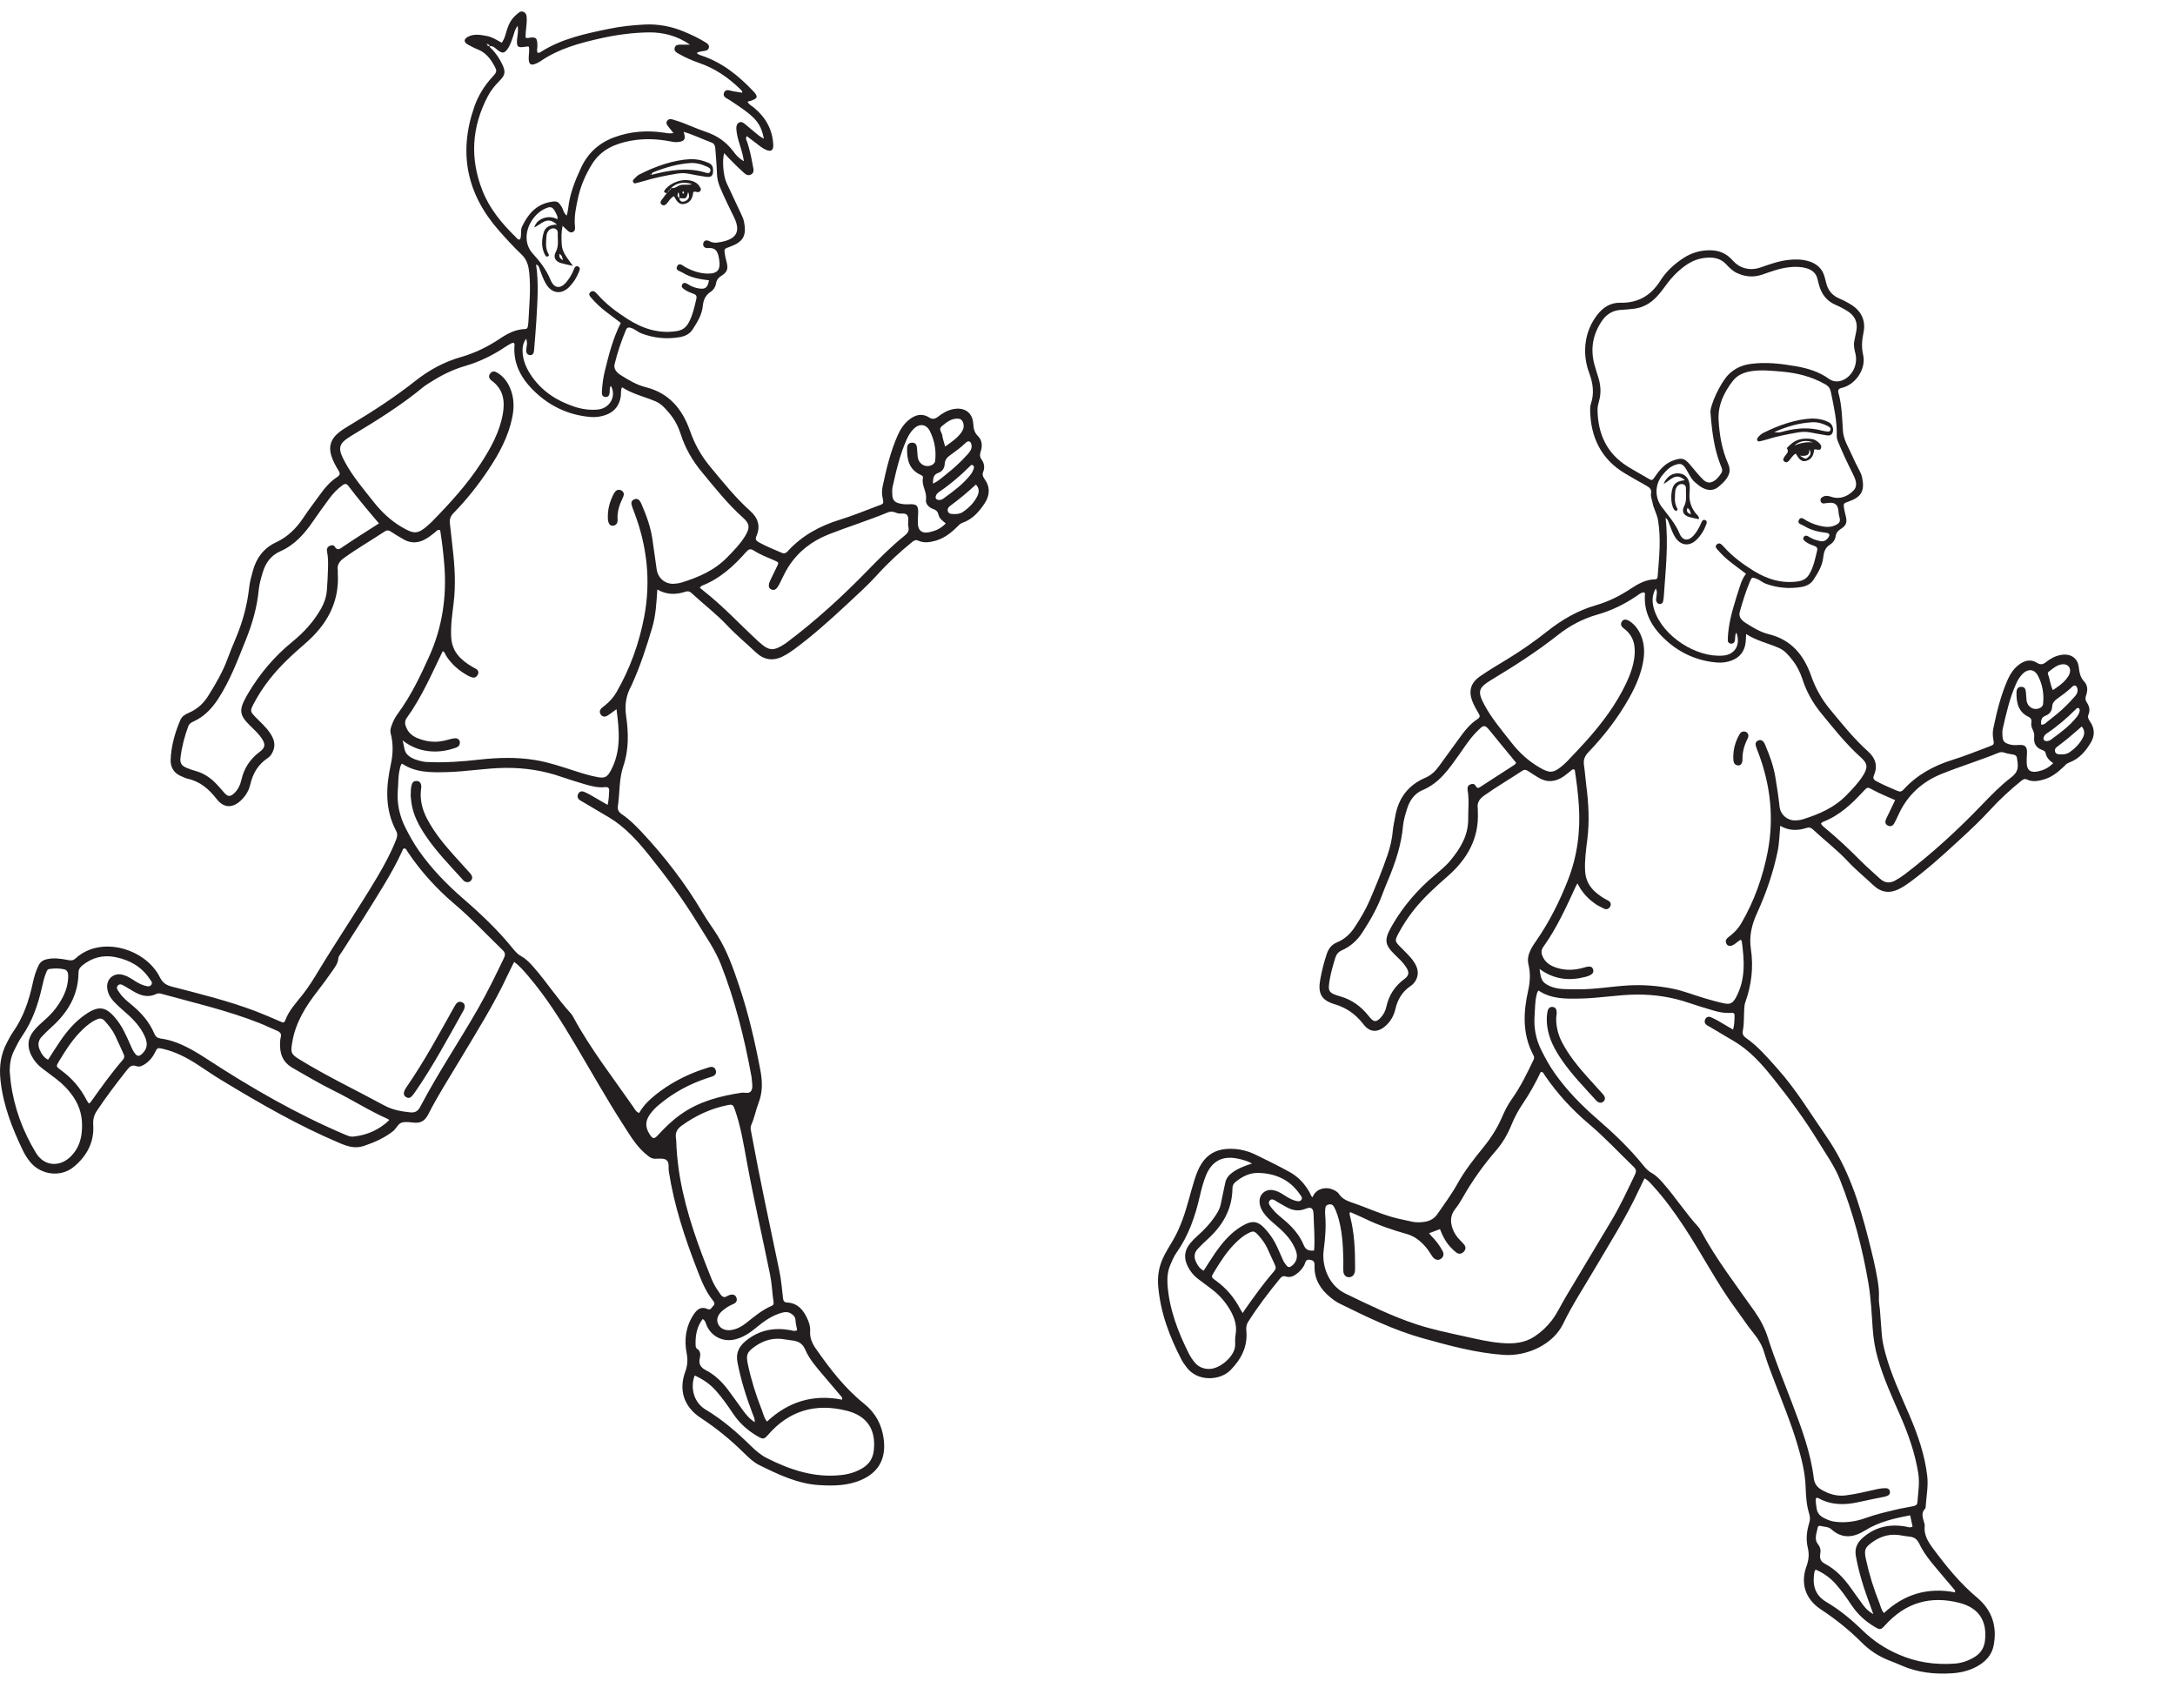 <?xml version="1.0" encoding="UTF-8"?>
<svg xmlns="http://www.w3.org/2000/svg" xmlns:xlink="http://www.w3.org/1999/xlink" width="303.474pt" height="238.24pt" viewBox="0 0 303.474 238.24" version="1.1">
<g id="surface1">
<path style=" stroke:none;fill-rule:evenodd;fill:rgb(13.73%,12.16%,12.549%);fill-opacity:1;" d="M 290.18 99.121 C 290.172 98.98 290.152 98.828 290 98.781 C 289.801 98.715 289.695 98.895 289.578 99.004 C 288.348 100.23 287.035 101.352 285.59 102.32 C 285.414 102.438 285.273 102.582 285.184 102.781 C 285.023 103.145 285.188 103.398 285.59 103.391 C 285.801 103.387 285.996 103.32 286.168 103.191 C 287.449 102.242 288.746 101.316 289.746 100.047 C 289.957 99.773 290.145 99.48 290.18 99.121 M 290.465 101.352 C 289.789 101.934 289.172 102.48 288.539 103.004 C 288.035 103.422 287.508 103.816 286.988 104.215 C 286.777 104.375 286.672 104.57 286.738 104.84 C 286.805 105.121 287.012 105.211 287.273 105.234 C 287.801 105.277 288.332 105.25 288.77 104.945 C 289.539 104.402 290.199 103.742 290.629 102.891 C 290.871 102.406 290.906 101.906 290.465 101.352 M 286.434 96.281 C 287.129 95.812 287.785 95.375 288.289 94.754 C 288.484 94.516 288.676 94.25 288.77 93.969 C 289.043 93.141 288.492 92.543 287.637 92.691 C 286.922 92.812 286.414 93.297 285.859 93.703 C 285.73 93.797 285.703 93.941 285.754 94.07 C 286.031 94.766 286.062 95.539 286.434 96.281 M 284.789 101.082 C 285.211 101.156 285.422 100.883 285.648 100.699 C 286.594 99.945 287.559 99.207 288.406 98.332 C 288.789 97.938 289.176 97.539 289.539 97.117 C 289.793 96.824 289.949 96.477 289.855 96.066 C 289.754 95.633 289.445 95.504 289.129 95.812 C 288.484 96.445 287.746 96.969 287.02 97.496 C 286.633 97.777 286.367 98.074 286.336 98.578 C 286.301 99.18 285.996 99.625 285.418 99.844 C 284.809 100.074 284.754 100.539 284.789 101.082 M 183.359 174.457 C 183.48 172.75 183.328 171.09 183.277 169.43 C 183.25 168.523 182.961 168.324 182.105 168.66 C 181.34 168.961 180.602 168.914 179.883 168.594 C 179.348 168.355 178.852 168.027 178.336 167.746 C 177.953 167.535 177.484 167.082 177.141 167.512 C 176.84 167.883 177.281 168.344 177.555 168.684 C 178.031 169.285 178.645 169.754 179.227 170.246 C 180.352 171.203 181.32 172.301 181.887 173.668 C 182.172 174.355 182.582 174.551 183.359 174.457 M 286.484 106.473 C 285.926 106.102 285.543 105.672 285.418 105.066 C 285.363 104.793 285.133 104.699 284.895 104.613 C 284.047 104.309 283.734 103.66 283.828 102.812 C 283.867 102.441 283.785 102.141 283.629 101.82 C 283.473 101.508 283.371 101.164 283.43 100.812 C 283.488 100.43 283.41 100.191 283.012 99.996 C 281.578 99.297 281.332 97.988 281.359 96.57 C 281.367 96.141 281.555 95.816 282.039 95.82 C 282.473 95.824 282.633 96.121 282.668 96.508 C 282.703 96.887 282.711 97.27 282.754 97.648 C 282.812 98.164 283.062 98.566 283.535 98.801 C 284.113 99.09 285 98.789 285.062 98.242 C 285.223 96.828 284.992 95.449 284.312 94.211 C 283.828 93.324 282.949 93.285 282.227 93.996 C 281.828 94.395 281.539 94.863 281.312 95.375 C 280.41 97.383 279.93 99.516 279.445 101.645 C 279.367 101.977 279.379 102.34 279.402 102.684 C 279.457 103.426 279.648 103.625 280.363 103.844 C 280.805 103.98 281.242 103.965 281.699 103.93 C 282.574 103.867 282.867 104.191 282.82 105.086 C 282.797 105.539 282.766 105.988 282.781 106.438 C 282.812 107.473 283.32 107.836 284.359 107.617 C 285.121 107.457 285.805 107.152 286.484 106.473 M 266.523 211.41 C 264.289 211.828 262.152 212.316 260.23 213.52 C 258.656 214.504 257.059 214.734 255.535 213.363 C 255.094 212.965 254.496 213.023 253.973 212.879 C 253.828 212.84 253.664 212.934 253.637 213.062 C 253.492 213.84 253.098 214.707 253.617 215.375 C 253.996 215.859 254.074 216.266 253.977 216.785 C 253.859 217.41 254.039 217.859 254.625 218.164 C 256.145 218.953 257.266 220.176 258.246 221.543 C 258.816 222.332 259.371 223.133 259.953 223.91 C 260.289 224.363 260.664 224.789 261.383 225.191 C 261.172 224.609 261.051 224.254 260.918 223.906 C 260.086 221.695 259.371 219.449 258.949 217.117 C 258.742 215.988 259.145 215.18 259.984 214.473 C 261.73 212.992 263.723 212.582 265.926 212.98 C 266.227 213.035 266.523 213.184 266.855 212.969 C 266.75 212.477 266.645 211.977 266.523 211.41 M 173.402 183.184 C 173.508 183.008 173.574 182.887 173.656 182.77 C 174.969 180.895 176.305 179.039 177.805 177.305 C 178.051 177.02 178.039 176.781 177.887 176.465 C 177.508 175.684 177.18 174.883 176.805 174.102 C 176.504 173.473 176.094 172.91 175.629 172.395 C 175.012 171.695 174.875 171.672 174.035 172.117 C 173.449 172.43 172.953 172.859 172.477 173.32 C 171.211 174.535 170.289 176.004 169.387 177.484 C 168.98 178.148 168.98 178.184 169.617 178.641 C 171.082 179.695 172.223 181.02 173.043 182.625 C 173.117 182.777 173.227 182.91 173.402 183.184 M 167.945 177.281 C 168.477 176.457 168.98 175.629 169.531 174.836 C 170.547 173.375 171.68 172.012 173.238 171.082 C 174.758 170.172 175.531 170.301 176.684 171.617 C 177.324 172.352 177.852 173.168 178.246 174.066 C 178.5 174.637 178.762 175.207 179.008 175.777 C 179.133 176.07 179.309 176.32 179.512 176.566 C 179.742 176.836 179.953 176.828 180.223 176.621 C 180.902 176.098 181.133 175.355 180.812 174.484 C 180.32 173.141 179.391 172.113 178.328 171.191 C 177.754 170.691 177.152 170.211 176.648 169.633 C 176.184 169.105 175.816 168.516 175.75 167.793 C 175.641 166.617 176.582 165.805 177.734 166.059 C 178.254 166.172 178.703 166.43 179.145 166.715 C 179.609 167.016 180.078 167.312 180.617 167.477 C 180.961 167.578 181.344 167.715 181.578 167.387 C 181.789 167.094 181.492 166.809 181.328 166.566 C 179.949 164.586 177.984 163.711 175.633 163.637 C 174.391 163.598 173.344 164.121 172.402 164.891 C 172.117 165.117 171.965 165.391 171.961 165.777 C 171.938 168.727 170.57 171.02 168.441 172.938 C 167.977 173.355 167.527 173.793 167.102 174.25 C 166.594 174.801 166.574 175.441 166.895 176.094 C 167.121 176.559 167.398 176.996 167.945 177.281 M 272.781 222.152 C 272.785 222.066 272.785 221.977 272.785 221.887 C 271.895 220.828 271.004 219.773 270.105 218.719 C 269.227 217.688 268.391 216.609 267.805 215.391 C 267.496 214.738 267.09 214.438 266.414 214.375 C 266.035 214.34 265.66 214.277 265.285 214.211 C 263.844 213.941 262.547 214.246 261.34 215.086 C 260.219 215.871 260.062 216.195 260.344 217.512 C 260.797 219.617 261.434 221.664 262.238 223.66 C 262.414 224.102 262.48 224.598 262.867 225.039 C 265.672 222.418 268.969 221.414 272.781 222.152 M 253.332 218.977 C 253.254 219.121 253.18 219.203 253.164 219.293 C 252.855 221.078 253.188 222.527 254.836 223.5 C 256.699 224.602 258.363 225.984 259.902 227.484 C 261.371 228.91 262.984 229.973 264.867 230.801 C 267.398 231.914 269.969 232.281 272.676 232.098 C 273.711 232.031 274.648 231.699 275.512 231.172 C 276.355 230.656 276.844 229.902 276.961 228.887 C 277.277 226.117 276.09 224.32 273.414 223.625 C 269.34 222.57 265.875 223.594 263.051 226.715 C 262.449 227.379 262.348 227.43 261.59 226.98 C 260.285 226.207 259.195 225.215 258.348 223.949 C 257.656 222.91 256.938 221.887 256.102 220.953 C 255.328 220.09 254.406 219.445 253.332 218.977 M 174.695 162.316 C 173.953 161.941 173.32 161.766 172.672 161.637 C 170.551 161.211 169.082 161.996 168.262 163.996 C 167.879 164.934 167.633 165.91 167.406 166.891 C 166.766 169.688 165.848 172.359 164.176 174.734 C 163.797 175.27 163.535 175.891 163.281 176.496 C 162.93 177.34 162.84 178.234 162.898 179.152 C 163.125 182.621 164.348 185.781 165.879 188.844 C 166.094 189.273 166.375 189.684 166.68 190.059 C 167.191 190.684 167.875 190.98 168.688 190.988 C 170.238 191 172.309 189.184 172.34 187.688 C 172.348 187.207 172.305 186.715 172.395 186.242 C 172.637 184.926 172.234 183.777 171.582 182.672 C 170.918 181.547 170.062 180.602 169.023 179.82 C 168.383 179.34 167.742 178.863 167.105 178.379 C 166.52 177.926 166.066 177.359 165.734 176.695 C 165.16 175.562 165.227 174.48 166.043 173.488 C 166.352 173.113 166.691 172.754 167.055 172.438 C 168.055 171.566 168.941 170.605 169.668 169.48 C 169.973 169.004 170.227 168.547 170.332 167.988 C 170.52 167 170.758 166.023 170.953 165.035 C 171.078 164.418 171.414 163.98 171.914 163.609 C 172.707 163.02 173.609 162.684 174.695 162.316 M 254.07 114.879 C 254.207 115.176 254.438 115.34 254.652 115.516 C 256.367 116.934 257.988 118.453 259.555 120.035 C 260.438 120.922 261.387 121.738 262.309 122.586 C 262.945 123.164 263.652 123.281 264.41 122.855 C 264.863 122.602 265.309 122.328 265.723 122.012 C 269.602 119.062 273.18 115.773 276.555 112.258 C 277.832 110.93 279.125 109.605 280.582 108.484 C 281.32 107.918 281.637 107.379 281.516 106.434 C 281.379 105.363 281.469 105.355 280.449 105.195 C 280.172 105.152 279.902 105.09 279.641 104.996 C 279.359 104.898 279.098 104.922 278.832 105.031 C 276.23 106.094 273.535 106.914 270.93 107.961 C 268.191 109.059 266.109 110.949 264.879 113.691 C 264.707 114.07 264.523 114.445 264.328 114.816 C 264.121 115.211 263.789 115.387 263.383 115.164 C 263.012 114.969 263.008 114.613 263.164 114.254 C 263.266 114.035 263.379 113.816 263.48 113.602 C 263.789 112.953 264.098 112.305 264.422 111.625 C 263.34 111.133 262.301 110.742 261.328 110.199 C 260.559 109.773 260.555 109.785 259.984 110.406 C 258.375 112.156 256.66 113.77 254.387 114.648 C 254.27 114.695 254.172 114.805 254.07 114.879 M 211.531 106.398 C 210.418 105.039 209.285 103.684 208.176 102.309 C 207.117 100.988 207.121 100.98 205.895 102.242 C 204.996 103.172 204.312 104.266 203.566 105.312 C 202.176 107.27 200.844 109.246 198.48 110.234 C 197.344 110.711 196.668 111.699 196.309 112.895 C 196.078 113.664 195.832 114.43 195.762 115.223 C 195.527 117.852 194.711 120.312 193.699 122.727 C 193.414 123.398 193.137 124.07 192.887 124.754 C 192.188 126.66 191.184 128.406 190.086 130.098 C 189.375 131.195 188.418 132.059 187.211 132.59 C 186.715 132.809 186.465 133.148 186.309 133.645 C 186.008 134.605 185.73 135.57 185.555 136.562 C 185.242 138.32 185.328 138.523 187.051 139.023 C 188.656 139.488 189.902 140.422 190.93 141.695 C 190.996 141.777 191.055 141.859 191.125 141.941 C 191.684 142.609 192.035 142.621 192.633 141.988 C 193.051 141.547 193.316 141.008 193.441 140.434 C 193.793 138.832 194.617 137.57 195.938 136.594 C 196.633 136.078 196.656 135.633 196.172 134.895 C 195.75 134.246 195.18 133.73 194.633 133.199 C 193.223 131.828 193.125 131.156 194.059 129.438 C 194.145 129.285 194.23 129.137 194.316 128.984 C 195.84 126.379 197.785 124.129 200.086 122.184 C 200.883 121.512 201.703 120.855 202.367 120.051 C 203.77 118.363 204.871 116.559 204.855 114.242 C 204.844 112.926 205.008 111.609 204.781 110.293 C 204.727 109.973 204.746 109.645 205.074 109.473 C 205.383 109.309 205.738 109.324 205.902 109.641 C 206.141 110.09 206.355 109.906 206.633 109.727 C 208.148 108.738 209.668 107.766 211.184 106.781 C 211.328 106.688 211.488 106.609 211.531 106.398 M 243.617 80.051 C 242.871 79.488 242.203 78.992 241.539 78.484 C 240.848 77.953 240.219 77.359 239.652 76.695 C 239.473 76.484 239.246 76.25 239.523 75.977 C 239.816 75.684 240.09 75.836 240.332 76.086 C 240.406 76.16 240.477 76.234 240.543 76.312 C 241.742 77.645 243.168 78.703 244.676 79.633 C 246.582 80.812 248.633 81.453 250.93 81.102 C 251.668 80.988 252.145 80.645 252.488 80.039 C 253.059 79.027 253.285 77.898 253.547 76.781 C 253.629 76.445 253.461 76.277 253.152 76.164 C 252.727 76.012 252.301 75.855 251.938 75.578 C 251.703 75.406 251.469 75.211 251.695 74.898 C 251.871 74.652 252.133 74.719 252.348 74.859 C 252.848 75.191 253.395 75.379 253.984 75.492 C 254.469 75.582 254.793 75.406 255.062 75.047 C 255.387 74.613 255.297 74.391 254.746 74.324 C 253.664 74.199 252.621 73.945 251.695 73.359 C 251.391 73.164 250.723 73.098 250.992 72.547 C 251.27 71.988 251.723 72.445 252.051 72.629 C 252.82 73.062 253.633 73.336 254.5 73.473 C 255.027 73.555 255.539 73.512 256.031 73.297 C 256.68 73.008 256.836 72.754 256.637 72.078 C 256.473 71.512 256.582 70.793 256.176 70.398 C 255.754 69.996 255.066 70.172 254.48 70.238 C 254.258 70.262 254.078 70.133 254.02 69.895 C 253.965 69.664 254.051 69.496 254.246 69.367 C 254.664 69.094 255.051 69.156 255.523 69.312 C 256.746 69.727 257.863 69.23 258.648 68.395 C 259.309 67.688 258.844 66.738 258.449 65.953 C 257.777 64.621 257.141 63.27 256.57 61.891 C 256.422 61.539 256.262 61.191 256.277 60.793 C 256.344 58.727 255.867 56.73 255.465 54.723 C 255.359 54.199 255.145 53.879 254.668 53.609 C 252.758 52.52 250.68 52.016 248.52 51.836 C 247.137 51.723 245.754 51.57 244.359 51.785 C 243.316 51.945 242.406 52.324 241.762 53.164 C 240.531 54.77 239.672 56.547 239.793 58.629 C 239.914 60.715 240.27 62.777 241.125 64.703 C 241.488 65.52 241.348 66.164 240.863 66.824 C 240.574 67.223 240.211 67.543 239.844 67.863 C 239.152 68.469 238.41 68.477 237.621 68.094 C 237.207 67.895 236.875 67.598 236.527 67.305 C 235.914 66.797 235.652 66.066 235.246 65.422 C 234.758 64.656 234.441 64.582 233.594 64.914 C 232.879 65.195 232.395 65.746 231.938 66.309 C 230.887 67.609 230.863 69.387 231.863 70.727 C 232.754 71.914 233.754 73.012 234.34 74.43 C 234.785 75.5 235.621 75.523 236.367 74.641 C 236.82 74.105 237.148 73.492 237.414 72.848 C 237.492 72.652 237.645 72.469 237.891 72.547 C 238.215 72.648 238.156 72.922 238.074 73.152 C 237.773 73.98 237.32 74.723 236.684 75.332 C 235.707 76.27 234.508 76.121 233.758 74.988 C 233.391 74.434 233.191 73.797 232.941 73.188 C 232.812 72.879 232.785 72.52 232.398 72.242 C 232.824 75.984 232.383 79.609 232.145 83.238 C 232.129 83.48 232.09 83.723 232.035 83.957 C 231.988 84.141 231.828 84.238 231.652 84.266 C 231.418 84.293 231.254 84.168 231.145 83.977 C 231.012 83.746 231.098 83.5 231.113 83.262 C 231.141 82.918 231.285 82.559 231.02 82.105 C 230.422 83.18 230.52 84.152 230.832 85.129 C 232 88.742 236.676 91.809 240.473 91.457 C 242.094 91.309 242.895 89.934 242.281 88.266 C 242.023 88.629 242.145 89.027 242.066 89.379 C 242 89.648 241.828 89.809 241.551 89.797 C 241.273 89.789 241.082 89.629 241.078 89.344 C 241.074 88.965 241.098 88.582 241.141 88.203 C 241.371 85.977 242.105 83.871 242.777 81.754 C 242.965 81.176 243.188 80.582 243.617 80.051 M 238.66 57.551 C 238.562 56.641 240.008 53.434 241.16 52.273 C 242.027 51.398 243.062 50.93 244.281 50.77 C 246.41 50.484 248.512 50.734 250.598 51.098 C 252.234 51.383 253.816 51.859 255.215 52.871 C 255.879 53.352 256.75 53.305 257.484 52.848 C 258.648 52.121 259.211 50.656 258.879 49.316 C 258.734 48.738 258.605 48.168 258.73 47.57 C 258.832 47.094 258.926 46.617 259.016 46.141 C 259.23 44.988 258.812 44.082 257.855 43.453 C 257.305 43.098 256.715 42.789 256.109 42.527 C 254.859 41.988 254.152 41.023 253.801 39.75 C 253.73 39.48 253.66 39.211 253.594 38.941 C 253.402 38.105 252.84 37.648 252.047 37.422 C 251.234 37.188 250.414 37.191 249.574 37.289 C 248.281 37.438 247.082 37.898 245.871 38.312 C 244.648 38.73 243.492 38.621 242.34 38.082 C 241.758 37.809 241.316 37.375 240.891 36.914 C 240.297 36.262 239.57 35.961 238.68 35.941 C 237.449 35.914 236.348 36.246 235.344 36.926 C 234.207 37.695 233.273 38.664 232.465 39.766 C 232.055 40.324 231.637 40.891 231.164 41.391 C 230.309 42.297 229.277 42.918 228.012 43.066 C 227.426 43.133 226.836 43.203 226.25 43.227 C 225.078 43.27 224.18 43.809 223.535 44.742 C 222.27 46.586 221.879 48.609 222.449 50.793 C 222.617 51.43 222.824 52.055 223.02 52.684 C 223.352 53.773 223.426 54.859 223.105 55.969 C 222.992 56.363 222.895 56.785 222.902 57.195 C 222.949 60.543 224.195 63.27 227.109 65.086 C 227.992 65.637 228.914 66.125 229.805 66.66 C 230.523 67.086 230.512 67.098 230.973 66.422 C 231.625 65.457 232.387 64.613 233.531 64.219 C 234.699 63.816 235.066 63.934 235.867 64.895 C 236.402 65.535 236.926 66.184 237.5 66.785 C 237.836 67.141 238.289 67.445 238.801 67.266 C 239.41 67.059 239.812 66.555 240.16 66.023 C 240.441 65.602 240.203 65.234 240.051 64.848 C 239.242 62.754 238.887 60.57 238.66 57.551 M 199.391 172.055 C 199.539 172.23 199.621 172.34 199.719 172.438 C 200.34 173.051 200.859 173.746 201.273 174.516 C 201.496 174.938 201.449 175.328 201.043 175.621 C 200.672 175.891 200.203 175.77 199.879 175.328 C 199.652 175.023 199.477 174.68 199.246 174.375 C 198.477 173.359 197.543 172.512 196.301 172.164 C 194.289 171.598 192.328 170.934 190.449 170.02 C 189.77 169.691 189.07 169.402 188.391 169.102 C 188.273 169.277 188.305 169.41 188.34 169.547 C 188.969 171.918 189.086 174.344 189.074 176.781 C 189.074 177.023 189.078 177.273 189.02 177.504 C 188.922 177.914 188.652 178.176 188.211 178.188 C 187.801 178.195 187.461 177.863 187.438 177.375 C 187.406 176.855 187.445 176.332 187.434 175.812 C 187.391 173.688 187.277 171.574 186.621 169.531 C 186.484 169.102 186.316 168.684 186.082 168.293 C 185.91 168.012 185.645 167.977 185.355 168.051 C 185.09 168.113 184.938 168.289 184.922 168.566 C 184.906 168.844 184.867 169.121 184.895 169.398 C 185.043 171.066 184.918 172.711 184.695 174.375 C 184.379 176.684 185.438 179.375 187.746 180.48 C 191 182.043 194.23 183.648 197.672 184.773 C 199.789 185.465 201.957 185.918 204.125 186.391 C 205.922 186.785 207.699 187.227 209.539 187.371 C 211.18 187.5 212.73 187.383 214.137 186.441 C 215.043 185.84 215.816 185.113 216.488 184.25 C 217.281 183.227 217.801 182.047 218.461 180.945 C 220.566 177.434 222.664 173.91 224.777 170.402 C 226.035 168.312 227.051 166.105 228.105 163.914 C 228.301 163.512 228.363 163.195 227.969 162.816 C 225.895 160.816 223.934 158.699 221.727 156.832 C 219.355 154.828 217.262 152.559 215.512 149.977 C 215.395 149.801 215.328 149.523 214.984 149.543 C 214.254 151.078 213.434 152.566 212.473 153.977 C 211.844 154.898 211.324 155.875 210.902 156.906 C 210.375 158.203 209.684 159.422 208.773 160.477 C 206.965 162.559 205.383 164.785 204.031 167.184 C 203.742 167.699 203.422 168.199 203.051 168.66 C 202.363 169.516 202.332 170.43 202.676 171.41 C 202.898 172.043 203.281 172.578 203.75 173.055 C 203.945 173.25 204.152 173.441 204.312 173.664 C 204.547 173.98 204.516 174.324 204.254 174.617 C 203.957 174.941 203.594 175.004 203.223 174.762 C 202.996 174.609 202.801 174.402 202.602 174.211 C 201.805 173.457 201.316 172.504 200.914 171.48 C 200.41 171.672 199.961 171.84 199.391 172.055 M 214.66 138.188 C 214.465 138.422 214.426 138.664 214.375 138.898 C 214.168 139.816 214.188 140.758 214.117 141.688 C 213.996 143.363 214.285 144.934 215.023 146.438 C 215.578 147.562 216.172 148.656 216.895 149.684 C 218.605 152.117 220.672 154.219 222.914 156.16 C 225.203 158.141 227.387 160.227 229.293 162.586 C 229.621 162.996 229.98 163.387 230.441 163.641 C 231.098 164 231.586 164.531 232.066 165.078 C 233.785 167.043 235.199 169.246 236.965 171.172 C 237.105 171.324 237.211 171.512 237.309 171.691 C 239.453 175.688 242.227 179.266 244.82 182.961 C 245.629 184.117 246.258 185.316 246.68 186.656 C 247.652 189.738 248.898 192.719 250.039 195.738 C 251.328 199.148 252.629 202.559 253.07 206.211 C 253.148 206.887 253.477 207.422 254.02 207.754 C 255.066 208.402 256.195 208.777 257.477 208.633 C 258.965 208.461 260.41 208.078 261.863 207.766 C 262.309 207.668 262.754 207.605 263.207 207.629 C 263.484 207.645 263.652 207.824 263.699 208.086 C 263.746 208.355 263.613 208.562 263.375 208.676 C 263.219 208.746 263.043 208.785 262.875 208.824 C 261.688 209.07 260.496 209.297 259.312 209.566 C 257.391 209.996 255.523 210 253.742 209.027 C 253.629 208.965 253.496 208.895 253.367 209.059 C 253.301 209.492 253.414 209.93 253.461 210.379 C 253.539 211.082 253.941 211.512 254.535 211.801 C 254.969 212.012 255.414 212.207 255.902 212.281 C 257.418 212.504 258.918 212.289 260.312 211.781 C 261.723 211.27 263.168 210.938 264.613 210.594 C 265.387 210.406 266.18 210.301 266.961 210.125 C 267.215 210.066 267.504 209.984 267.531 209.613 C 267.625 208.266 267.871 206.93 267.656 205.562 C 267.215 202.797 266.305 200.18 265.191 197.625 C 264.02 194.953 262.805 192.305 262 189.488 C 261.609 188.109 261.387 186.719 261.289 185.289 C 261.145 183.211 261.047 181.117 260.703 179.066 C 259.863 174.094 258.574 169.23 256.707 164.531 C 255.953 162.645 254.773 161.012 253.723 159.289 C 251.797 156.145 249.613 153.188 247.312 150.316 C 245.789 148.414 244.164 146.598 242.043 145.32 C 240.914 144.641 239.773 143.973 238.637 143.301 C 238.457 143.195 238.266 143.105 238.102 142.98 C 237.809 142.75 237.789 142.438 237.961 142.141 C 238.117 141.867 238.395 141.785 238.684 141.902 C 239.035 142.047 239.375 142.223 239.707 142.41 C 240.395 142.801 241.074 143.207 241.812 143.641 C 241.98 143.039 241.996 142.523 242.016 142.012 C 242.035 141.312 242.023 141.277 241.359 141.312 C 240.578 141.352 239.832 141.203 239.102 140.988 C 237.969 140.656 236.836 140.32 235.723 139.938 C 233.332 139.113 230.891 138.734 228.359 138.754 C 225.746 138.777 223.172 139.254 220.566 139.312 C 218.504 139.359 216.461 139.398 214.66 138.188 M 214.809 135.176 C 214.953 136.031 214.957 136.805 215.703 137.281 C 216.371 137.707 217.102 137.902 217.867 137.965 C 218.59 138.023 219.324 138 220.055 138.016 C 222.457 138.059 224.828 137.617 227.223 137.477 C 229.285 137.359 231.312 137.527 233.332 137.922 C 234.941 138.238 236.449 138.875 238.02 139.32 C 238.883 139.57 239.754 139.816 240.633 139.996 C 241.48 140.168 241.832 139.879 242.25 139.094 C 243.59 136.578 243.387 133.926 243.016 131.254 C 243.008 131.211 242.914 131.18 242.824 131.117 C 242.695 131.207 242.559 131.309 242.422 131.41 C 242.281 131.516 242.152 131.633 242.008 131.727 C 241.523 132.047 241.109 132.047 240.91 131.707 C 240.668 131.297 240.844 130.98 241.188 130.723 C 241.297 130.637 241.41 130.555 241.516 130.469 C 242.09 130.004 242.578 129.465 242.949 128.828 C 244.777 125.707 245.973 122.312 246.648 118.809 C 247.539 114.152 247.039 109.535 245.355 105.078 C 245.223 104.723 245.066 104.367 244.973 104 C 244.902 103.715 244.996 103.453 245.305 103.316 C 245.656 103.16 245.914 103.285 246.113 103.57 C 246.195 103.68 246.242 103.816 246.297 103.941 C 246.93 105.41 247.469 106.91 247.727 108.5 C 247.945 109.84 248.152 111.176 248.297 112.523 C 248.418 113.648 249.367 114.48 250.48 114.457 C 250.859 114.449 251.238 114.402 251.609 114.285 C 253.848 113.578 255.957 112.664 257.637 110.934 C 258.461 110.086 259.273 109.254 259.914 108.246 C 260.605 107.156 260.641 106.566 259.68 105.703 C 257.594 103.84 255.871 101.656 254.109 99.508 C 252.953 98.102 252.066 96.531 251.504 94.789 C 251.188 93.824 250.746 92.922 250.117 92.121 C 249.602 91.469 249.074 90.797 248.293 90.438 C 246.789 89.75 245.137 89.43 243.633 88.457 C 243.605 88.977 243.602 89.316 243.562 89.652 C 243.41 90.863 242.773 91.711 241.625 92.145 C 240.969 92.391 240.273 92.488 239.578 92.43 C 236.883 92.211 234.52 91.176 232.523 89.387 C 230.586 87.656 229.289 85.57 229.523 82.816 C 229.527 82.77 229.461 82.711 229.418 82.648 C 228.969 82.637 228.66 82.945 228.324 83.172 C 226.641 84.309 224.828 85.188 222.883 85.742 C 220.871 86.316 219.055 87.266 217.445 88.535 C 214.492 90.871 211.34 92.895 208.125 94.828 C 206.219 95.977 206.117 96.492 207.172 98.438 C 208.191 100.312 209.578 101.918 210.879 103.59 C 211.984 105.008 213.27 106.188 214.828 107.086 C 216.199 107.879 216.707 107.887 217.918 106.895 C 218.184 106.672 218.445 106.438 218.684 106.188 C 219.547 105.281 220.418 104.379 221.25 103.449 C 223.488 100.957 225.496 98.305 226.93 95.254 C 227.465 94.113 227.887 92.934 228.043 91.688 C 228.234 90.125 227.957 88.699 226.586 87.691 C 226.238 87.438 226.055 87.133 226.289 86.719 C 226.484 86.371 226.902 86.352 227.383 86.668 C 228.102 87.141 228.594 87.801 228.934 88.586 C 229.465 89.809 229.492 91.082 229.254 92.371 C 228.934 94.133 228.219 95.75 227.352 97.309 C 225.785 100.117 223.832 102.641 221.613 104.961 C 221.109 105.488 220.906 106.012 221.008 106.727 C 221.145 107.652 221.203 108.59 221.324 109.52 C 221.652 112.043 221.793 114.566 221.477 117.105 C 221.293 118.555 221.094 119.992 221.164 121.465 C 221.223 122.742 221.746 123.723 222.695 124.531 C 223.203 124.965 223.75 125.324 224.344 125.621 C 224.699 125.801 224.867 126.105 224.66 126.48 C 224.469 126.824 224.148 126.945 223.773 126.75 C 223.402 126.562 223.02 126.387 222.676 126.156 C 221.594 125.426 220.723 124.496 220.102 123.242 C 219.992 123.438 219.918 123.543 219.867 123.66 C 218.535 126.566 217.215 129.48 215.34 132.094 C 214.949 132.641 215.07 133.141 215.344 133.648 C 215.754 134.402 216.453 134.781 217.234 135.027 C 218.535 135.441 219.832 135.348 221.125 134.957 C 221.84 134.742 222.156 134.844 222.281 135.242 C 222.422 135.684 222.168 135.984 221.453 136.219 C 221.387 136.238 221.32 136.258 221.25 136.277 C 218.988 136.867 216.848 136.684 214.809 135.176 M 229.453 164.395 C 229.18 164.961 228.918 165.488 228.668 166.023 C 226.879 169.875 224.598 173.453 222.453 177.105 C 220.977 179.621 219.375 182.051 218.102 184.688 C 216.73 187.535 213.117 189.254 209.797 189.023 C 205.918 188.75 202.219 187.734 198.504 186.699 C 194.426 185.562 190.664 183.707 186.895 181.855 C 186.426 181.625 186.004 181.316 185.602 180.98 C 184.25 179.863 183.387 178.504 183.414 176.684 C 183.422 176.293 183.438 175.898 182.926 175.789 C 182.562 175.711 182.262 175.684 182.113 176.156 C 181.934 176.73 181.559 177.199 181.094 177.582 C 180.598 177.996 180.055 178.305 179.383 178.082 C 179.008 177.961 178.793 178.133 178.582 178.391 C 177 180.328 175.48 182.316 174.141 184.434 C 173.91 184.805 173.855 185.199 173.898 185.633 C 174.113 187.848 173.199 189.605 171.695 191.145 C 170.238 192.633 167.047 192.828 165.516 190.695 C 165.293 190.383 165.055 190.078 164.879 189.742 C 163.18 186.48 161.895 183.09 161.598 179.383 C 161.496 178.074 161.684 176.82 162.223 175.621 C 162.621 174.73 163.145 173.91 163.641 173.074 C 164.203 172.125 164.633 171.133 165.02 170.082 C 165.68 168.285 166.086 166.43 166.66 164.617 C 166.914 163.82 167.199 163.035 167.656 162.328 C 168.465 161.074 169.617 160.41 171.105 160.297 C 172.531 160.188 173.879 160.461 175.152 161.074 C 176.773 161.859 178.395 162.656 179.969 163.527 C 181.176 164.199 182.094 165.199 182.758 166.422 C 182.871 166.629 182.906 166.891 183.145 167.023 C 183.508 166.023 184.625 165.531 185.723 165.871 C 186.168 166.008 186.59 166.227 186.84 166.598 C 187.305 167.289 187.996 167.551 188.723 167.801 C 190.824 168.516 192.84 169.48 195.008 169.996 C 195.684 170.156 196.363 170.305 197.043 170.445 C 197.59 170.559 198.148 170.543 198.703 170.469 C 199.492 170.359 200.113 170.039 200.59 169.336 C 201.531 167.961 202.535 166.625 203.344 165.164 C 204.344 163.359 205.609 161.75 206.902 160.156 C 207.98 158.836 208.914 157.41 209.582 155.832 C 209.965 154.934 210.414 154.074 210.98 153.277 C 212.188 151.57 213.098 149.695 213.992 147.812 C 214.125 147.531 214.02 147.336 213.91 147.137 C 212.406 144.25 212.539 141.219 213.223 138.188 C 213.5 136.961 213.555 135.766 213.27 134.586 C 213.078 133.797 213.262 133.152 213.574 132.5 C 213.801 132.035 214.105 131.605 214.398 131.176 C 216.207 128.559 217.617 125.727 218.773 122.781 C 220.082 119.445 220.535 115.934 220.293 112.348 C 220.184 110.684 219.973 109.031 219.723 107.402 C 219.395 107.211 219.258 107.484 219.078 107.617 C 218.773 107.844 218.484 108.102 218.172 108.316 C 216.996 109.125 215.793 109.215 214.566 108.434 C 214.098 108.137 213.617 107.848 213.16 107.539 C 212.898 107.367 212.684 107.348 212.406 107.531 C 210.637 108.699 208.805 109.77 207.074 110.996 C 206.418 111.465 206.055 112.008 206.195 112.828 C 206.211 112.93 206.191 113.035 206.195 113.141 C 206.414 116.93 204.73 119.859 201.984 122.254 C 200.277 123.742 198.605 125.25 197.203 127.039 C 196.406 128.055 195.703 129.129 195.102 130.27 C 194.602 131.219 194.617 131.324 195.359 132.078 C 196.043 132.773 196.773 133.418 197.312 134.242 C 197.793 134.98 198.004 135.754 197.625 136.609 C 197.449 137 197.18 137.316 196.828 137.555 C 195.676 138.336 195.008 139.414 194.699 140.77 C 194.484 141.695 194.031 142.52 193.289 143.156 C 192.199 144.098 191.113 144.043 190.238 142.898 C 189.184 141.527 187.902 140.598 186.219 140.102 C 184.328 139.539 183.859 138.559 184.219 136.602 C 184.441 135.402 184.738 134.23 185.125 133.074 C 185.383 132.309 185.82 131.77 186.605 131.445 C 187.617 131.023 188.41 130.285 189.016 129.363 C 189.793 128.168 190.535 126.945 191.098 125.637 C 192.004 123.531 192.871 121.406 193.613 119.238 C 193.996 118.117 194.25 116.969 194.348 115.781 C 194.398 115.195 194.555 114.617 194.648 114.035 C 195.066 111.434 196.422 109.559 198.871 108.508 C 199.656 108.172 200.262 107.609 200.762 106.914 C 201.711 105.59 202.684 104.273 203.641 102.953 C 204.355 101.961 205.105 101 206.148 100.328 C 206.477 100.117 206.539 99.914 206.328 99.566 C 206.023 99.062 205.738 98.539 205.504 98 C 204.859 96.473 205.152 95.293 206.512 94.352 C 207.77 93.48 209.09 92.707 210.395 91.91 C 212.293 90.746 214.117 89.48 215.859 88.094 C 217.914 86.461 220.152 85.16 222.703 84.43 C 224.414 83.938 225.996 83.145 227.484 82.164 C 228.531 81.469 229.617 80.848 230.922 80.824 C 231.207 80.816 231.273 80.648 231.289 80.43 C 231.492 77.797 231.789 75.164 231.332 72.531 C 231.188 71.684 230.707 70.941 230.562 70.078 C 230.492 69.68 230.289 69.27 230.363 68.871 C 230.484 68.246 230.137 67.996 229.691 67.746 C 228.691 67.184 227.691 66.625 226.707 66.035 C 223.402 64.043 221.945 61.02 221.867 57.246 C 221.863 56.938 221.883 56.609 221.98 56.32 C 222.469 54.859 222.262 53.449 221.742 52.043 C 221.262 50.754 221.074 49.422 221.215 48.047 C 221.371 46.48 221.957 45.078 222.918 43.855 C 223.703 42.863 224.758 42.203 226.055 42.238 C 228.559 42.297 230.359 41.234 231.68 39.137 C 232.48 37.863 233.598 36.848 234.859 36.02 C 236.023 35.254 237.297 34.887 238.703 34.918 C 239.887 34.945 240.867 35.359 241.656 36.23 C 242.035 36.645 242.434 37.012 242.961 37.242 C 243.875 37.637 244.77 37.621 245.695 37.297 C 246.941 36.863 248.18 36.418 249.504 36.266 C 250.449 36.152 251.379 36.164 252.293 36.422 C 253.488 36.758 254.305 37.484 254.609 38.723 C 254.664 38.957 254.738 39.191 254.793 39.43 C 255.043 40.48 255.629 41.227 256.648 41.652 C 257.223 41.891 257.781 42.188 258.309 42.52 C 259.746 43.426 260.359 44.777 260.004 46.445 C 259.785 47.48 259.715 48.449 259.961 49.516 C 260.406 51.457 258.918 53.668 256.973 54.117 C 256.492 54.227 256.414 54.453 256.52 54.836 C 256.996 56.562 257.027 58.336 257.141 60.105 C 257.227 61.41 257.988 62.516 258.488 63.691 C 258.77 64.363 259.125 65.004 259.453 65.656 C 259.609 65.965 259.75 66.281 259.82 66.625 C 260.203 68.492 259.727 69.34 257.934 69.973 C 257.203 70.23 257.191 70.234 257.309 70.984 C 257.359 71.324 257.453 71.66 257.535 71.996 C 257.75 72.84 257.621 73.301 256.879 73.77 C 256.465 74.027 256.207 74.301 256.133 74.793 C 256.059 75.293 255.754 75.719 255.34 75.977 C 254.664 76.395 254.469 77.039 254.398 77.738 C 254.27 78.926 253.672 79.902 253.051 80.859 C 252.66 81.465 252.066 81.777 251.324 81.895 C 249.633 82.168 248.004 82.027 246.398 81.445 C 245.93 81.277 245.578 80.93 245.121 80.758 C 244.469 80.523 244.43 80.5 244.172 81.109 C 243.59 82.488 243.152 83.914 242.75 85.352 C 242.543 86.078 243.016 86.547 243.551 86.895 C 244.574 87.555 245.629 88.195 246.816 88.484 C 249.941 89.254 251.695 91.398 252.703 94.277 C 253.309 96.008 254.18 97.57 255.348 98.973 C 257.035 101.004 258.676 103.074 260.656 104.844 C 261.66 105.742 262.035 106.836 261.48 108.125 C 261.309 108.523 261.371 108.746 261.754 108.957 C 262.73 109.496 263.754 109.914 264.777 110.352 C 265.121 110.496 265.348 110.43 265.598 110.156 C 267.469 108.094 269.816 106.824 272.457 106 C 274.18 105.469 275.855 104.781 277.543 104.148 C 278.246 103.887 278.254 103.867 278.117 103.094 C 278.031 102.605 278.023 102.125 278.121 101.645 C 278.609 99.293 279.172 96.969 280.156 94.766 C 280.5 93.996 280.969 93.305 281.637 92.777 C 282.434 92.156 283.309 91.891 284.234 92.48 C 284.699 92.773 285.047 92.711 285.449 92.391 C 286.047 91.91 286.703 91.539 287.48 91.387 C 288.84 91.121 289.895 91.734 290.051 93.098 C 290.141 93.871 290.27 94.52 290.828 95.117 C 291.305 95.621 291.312 96.352 291.074 96.996 C 290.922 97.406 290.957 97.699 291.199 98.051 C 291.523 98.531 291.641 99.09 291.414 99.645 C 291.242 100.066 291.402 100.352 291.633 100.688 C 292.289 101.641 292.305 102.648 291.711 103.629 C 290.984 104.836 290.078 105.891 288.699 106.387 C 288.34 106.512 288.141 106.773 287.895 107.012 C 287.059 107.809 286.164 108.5 285.004 108.797 C 284.277 108.984 283.566 109.094 282.867 108.77 C 282.473 108.586 282.254 108.75 281.965 108.984 C 280.48 110.199 279.062 111.484 277.773 112.895 C 276.367 114.441 274.84 115.859 273.305 117.27 C 271.109 119.297 268.891 121.305 266.48 123.078 C 266.004 123.43 265.512 123.75 264.984 124.02 C 263.676 124.688 262.469 124.516 261.426 123.535 C 260.211 122.391 258.914 121.34 257.773 120.117 C 256.273 118.512 254.52 117.188 252.922 115.691 C 252.656 115.445 252.391 115.398 252.062 115.508 C 250.832 115.906 249.617 115.926 248.395 115.211 C 248.277 116.477 248.266 117.656 248.023 118.805 C 247.402 121.773 246.414 124.637 245.16 127.387 C 244.418 129.016 244.027 130.594 244.297 132.391 C 244.684 134.938 244.383 137.441 243.504 139.875 C 243.402 140.16 243.395 140.488 243.371 140.797 C 243.305 141.805 243.371 142.82 243.172 143.812 C 243.078 144.312 243.289 144.582 243.664 144.844 C 245.332 146.012 246.629 147.559 247.977 149.059 C 250.613 151.996 252.621 155.371 254.859 158.594 C 257.859 162.926 259.406 167.773 260.676 172.77 C 261.172 174.723 261.668 176.676 261.992 178.668 C 262.125 179.492 262.207 180.312 262.16 181.152 C 262.133 181.668 262.258 182.188 262.301 182.707 C 262.395 183.852 262.473 184.992 262.559 186.137 C 262.625 187.043 262.824 187.918 263.062 188.793 C 263.867 191.793 265.195 194.586 266.414 197.426 C 267.578 200.145 268.555 202.93 268.902 205.895 C 269.074 207.363 268.77 208.805 268.68 210.258 C 268.676 210.324 268.676 210.418 268.637 210.457 C 267.973 211.074 268.305 211.766 268.477 212.441 C 268.508 212.578 268.566 212.723 268.551 212.852 C 268.395 214.137 269.043 215.133 269.754 216.086 C 271.578 218.539 273.496 220.906 275.867 222.891 C 277.945 224.633 278.699 226.934 278.16 229.609 C 277.922 230.797 277.188 231.656 276.172 232.297 C 274.992 233.035 273.688 233.363 272.32 233.449 C 269.898 233.602 267.535 233.34 265.289 232.348 C 264.688 232.078 264.07 231.848 263.457 231.602 C 262.047 231.039 260.824 230.211 259.75 229.141 C 258.027 227.41 256.129 225.895 254.094 224.555 C 251.93 223.133 251.168 220.957 252.062 218.488 C 252.371 217.637 252.453 216.848 252.246 215.969 C 251.961 214.793 252.078 213.613 252.438 212.469 C 252.578 212.016 252.566 211.625 252.426 211.164 C 252.066 209.996 251.977 208.766 251.941 207.559 C 251.879 205.445 251.359 203.445 250.762 201.441 C 249.883 198.473 248.695 195.617 247.59 192.734 C 247.066 191.371 246.543 190.012 246.129 188.609 C 245.816 187.555 245.219 186.664 244.535 185.824 C 243.746 184.852 243.074 183.797 242.328 182.793 C 239.562 179.078 237.48 174.93 234.926 171.082 C 233.633 169.137 232.281 167.246 230.703 165.523 C 230.336 165.121 230 164.672 229.453 164.395 "/>
<path style=" stroke:none;fill-rule:evenodd;fill:rgb(13.73%,12.16%,12.549%);fill-opacity:1;" d="M 243.34 102.055 C 243.719 102.062 243.992 102.359 243.941 102.738 C 243.918 102.906 243.832 103.066 243.758 103.219 C 243.344 104.074 243.113 104.965 243.125 105.922 C 243.137 106.504 242.863 106.836 242.477 106.785 C 242.02 106.727 241.871 106.398 241.852 105.969 C 241.785 104.723 242.078 103.562 242.688 102.484 C 242.883 102.141 243.062 102.051 243.34 102.055 "/>
<path style=" stroke:none;fill-rule:evenodd;fill:rgb(13.73%,12.16%,12.549%);fill-opacity:1;" d="M 217.133 142.02 C 217.109 143.195 217.391 144.359 217.969 145.457 C 218.934 147.285 220.23 148.867 221.605 150.387 C 222.234 151.082 222.863 151.777 223.492 152.473 C 223.629 152.629 223.777 152.785 223.867 152.965 C 223.984 153.195 223.957 153.438 223.77 153.637 C 223.547 153.875 223.277 153.898 223.008 153.766 C 222.859 153.695 222.734 153.559 222.617 153.43 C 221.012 151.656 219.336 149.938 217.969 147.961 C 216.973 146.523 216.137 145.016 215.891 143.246 C 215.801 142.586 215.785 141.93 215.891 141.273 C 215.988 140.664 216.234 140.434 216.652 140.484 C 217.066 140.539 217.234 140.828 217.199 141.438 C 217.191 141.609 217.16 141.781 217.133 142.02 "/>
<path style=" stroke:none;fill-rule:evenodd;fill:rgb(13.73%,12.16%,12.549%);fill-opacity:1;" d="M 247.578 60.27 C 248.215 60.422 248.609 60.246 249 60.148 C 250.742 59.711 252.48 59.594 254.23 60.078 C 254.43 60.133 254.641 60.156 254.844 60.184 C 255.047 60.207 255.285 60.262 255.387 60.02 C 255.504 59.727 255.266 59.57 255.055 59.457 C 254.371 59.098 253.645 58.871 252.867 58.91 C 251.09 59 249.402 59.473 247.578 60.27 M 252.742 58.395 C 253.777 58.383 254.516 58.578 255.203 58.926 C 255.703 59.176 255.922 59.977 255.652 60.449 C 255.465 60.781 255.152 60.785 254.836 60.73 C 254.082 60.605 253.328 60.477 252.582 60.328 C 252.027 60.223 251.484 60.227 250.926 60.32 C 249.387 60.578 247.855 60.887 246.363 61.359 C 246.098 61.441 245.824 61.496 245.555 61.566 C 245.414 61.602 245.273 61.586 245.195 61.449 C 245.117 61.309 245.18 61.172 245.262 61.062 C 245.473 60.781 245.73 60.543 246.047 60.387 C 248.238 59.297 250.523 58.508 252.742 58.395 "/>
<path style=" stroke:none;fill-rule:evenodd;fill:rgb(13.73%,12.16%,12.549%);fill-opacity:1;" d="M 252.449 62.703 C 252.527 63.625 251.898 63.629 251.148 63.574 C 251.805 64.016 251.938 64.062 252.176 63.875 C 252.535 63.59 252.816 63.258 252.449 62.703 M 250.359 62.148 C 251.195 61.812 252.055 61.621 252.965 61.723 C 252.008 61.355 251.137 61.488 250.359 62.148 M 253.125 62.723 C 253.062 63.434 252.812 64.078 252.035 64.293 C 251.207 64.516 250.914 63.816 250.559 63.281 C 250.133 63.516 249.938 63.902 249.668 64.211 C 249.473 64.43 249.258 64.617 248.961 64.383 C 248.691 64.176 248.848 63.965 248.969 63.746 C 249.168 63.375 249.707 63.105 249.316 62.539 C 249.289 62.5 249.625 62.203 249.801 62.035 C 250.695 61.195 251.773 61.078 252.914 61.27 C 253.141 61.309 253.371 61.445 253.562 61.586 C 253.875 61.812 254.215 62.117 254.086 62.516 C 253.938 62.984 253.473 62.598 253.125 62.723 "/>
<path style=" stroke:none;fill-rule:evenodd;fill:rgb(13.73%,12.16%,12.549%);fill-opacity:1;" d="M 235.934 71.75 C 235.852 71.312 235.742 71.074 235.457 70.855 C 235.293 71.289 235.359 71.547 235.934 71.75 M 237.027 72.434 C 236.594 72.336 236.164 72.258 235.742 72.145 C 234.941 71.926 234.598 71.371 234.973 70.656 C 235.414 69.82 235.195 68.961 235.238 68.117 C 235.27 67.566 234.605 67.344 234.168 67.699 C 233.883 67.93 233.762 68.254 233.738 68.613 C 233.691 69.371 233.59 70.137 233.98 70.855 C 234.039 70.961 234.145 71.117 233.969 71.215 C 233.777 71.328 233.656 71.195 233.555 71.039 C 233.066 70.305 233.07 68.473 233.543 67.727 C 233.871 67.211 234.398 67.082 235.078 66.996 C 233.801 65.797 233.055 67.047 232.121 67.52 C 232.547 66.441 233.445 65.906 234.406 66.062 C 235.27 66.199 235.777 66.914 235.773 67.988 C 235.773 68.301 235.746 68.613 235.73 68.926 C 235.668 69.945 235.992 70.832 236.609 71.637 C 236.781 71.859 237.125 72.012 237.027 72.434 "/>
<path style=" stroke:none;fill-rule:evenodd;fill:rgb(13.73%,12.16%,12.549%);fill-opacity:1;" d="M 78.539 36.316 C 78.465 35.852 78.387 35.57 78.043 35.43 C 78.047 35.949 78.047 35.949 78.539 36.316 M 131.066 69.758 C 131.23 69.75 131.438 69.699 131.625 69.562 C 133.008 68.543 134.414 67.543 135.473 66.156 C 135.625 65.957 135.734 65.719 135.832 65.484 C 135.922 65.277 135.949 65.035 135.723 64.898 C 135.52 64.773 135.395 64.984 135.273 65.102 C 133.973 66.395 132.586 67.582 131.062 68.609 C 130.875 68.73 130.719 68.879 130.621 69.086 C 130.434 69.473 130.59 69.742 131.066 69.758 M 136.168 67.609 C 135.543 68.16 134.957 68.695 134.344 69.199 C 133.754 69.688 133.145 70.148 132.531 70.609 C 132.27 70.812 132.156 71.059 132.273 71.371 C 132.379 71.648 132.633 71.695 132.902 71.711 C 133.422 71.742 133.945 71.707 134.375 71.406 C 135.195 70.844 135.895 70.148 136.348 69.25 C 136.621 68.707 136.676 68.148 136.168 67.609 M 131.875 62.297 C 132.637 61.75 133.301 61.312 133.832 60.707 C 134.074 60.43 134.301 60.141 134.41 59.785 C 134.586 59.211 134.301 58.488 133.836 58.426 C 132.832 58.285 132.105 58.887 131.402 59.465 C 130.895 59.879 131.422 60.328 131.477 60.758 C 131.535 61.219 131.707 61.668 131.875 62.297 M 130.172 67.473 C 131.035 67.074 131.566 66.516 132.164 66.051 C 133.203 65.238 134.16 64.332 135.039 63.348 C 135.359 62.988 135.645 62.602 135.555 62.07 C 135.465 61.547 135.121 61.41 134.738 61.781 C 134.078 62.426 133.336 62.961 132.594 63.492 C 132.148 63.809 131.848 64.145 131.816 64.723 C 131.785 65.316 131.477 65.781 130.902 65.98 C 130.25 66.211 130.18 66.703 130.172 67.473 M 131.961 73.02 C 131.512 72.66 131.074 72.352 130.953 71.828 C 130.852 71.391 130.629 71.148 130.188 71.004 C 129.582 70.805 129.113 70.277 129.199 69.688 C 129.359 68.617 128.555 67.734 128.773 66.688 C 128.832 66.41 128.594 66.316 128.398 66.223 C 126.82 65.473 126.531 64.082 126.566 62.535 C 126.578 62.078 126.781 61.746 127.297 61.758 C 127.758 61.766 127.914 62.09 127.949 62.492 C 127.984 62.895 127.996 63.297 128.043 63.699 C 128.105 64.246 128.375 64.668 128.875 64.91 C 129.496 65.211 130.414 64.887 130.48 64.301 C 130.652 62.844 130.391 61.43 129.742 60.137 C 129.238 59.133 128.262 59.055 127.473 59.84 C 127.055 60.258 126.754 60.758 126.512 61.297 C 125.562 63.422 125.047 65.672 124.543 67.926 C 124.457 68.309 124.484 68.727 124.508 69.129 C 124.543 69.695 124.82 70.07 125.414 70.215 C 125.848 70.32 126.273 70.387 126.719 70.355 C 127.922 70.273 128.168 70.52 128.102 71.672 C 128.074 72.145 128.047 72.625 128.07 73.102 C 128.121 74.012 128.641 74.434 129.535 74.27 C 130.41 74.109 131.23 73.801 131.961 73.02 M 105.312 198.414 C 105.312 197.82 105.098 197.473 104.957 197.102 C 104.09 194.801 103.359 192.465 102.895 190.043 C 102.648 188.766 103.098 187.859 104.066 187.066 C 105.902 185.562 107.977 185.168 110.262 185.57 C 110.574 185.629 110.891 185.785 111.223 185.57 C 111.141 185.102 111.016 184.637 110.992 184.168 C 110.969 183.734 110.73 183.5 110.422 183.289 C 109.996 183 109.551 183.016 109.059 183.152 C 107.715 183.531 106.617 184.312 105.566 185.18 C 104.656 185.934 103.699 186.594 102.52 186.871 C 100.891 187.254 99.309 186.484 98.617 184.965 C 98.477 184.652 98.461 184.262 98.043 184.02 C 97.184 185.148 97 186.422 97.062 187.762 C 97.066 187.895 97.133 188.086 97.23 188.148 C 97.77 188.492 97.754 188.992 97.637 189.512 C 97.469 190.273 97.738 190.77 98.43 191.125 C 99.691 191.773 100.699 192.734 101.551 193.855 C 102.258 194.793 102.93 195.758 103.621 196.707 C 104.074 197.324 104.547 197.926 105.312 198.414 M 12.402 153.961 C 12.52 153.863 12.621 153.809 12.68 153.723 C 14.102 151.719 15.527 149.719 17.137 147.859 C 17.402 147.555 17.371 147.301 17.211 146.973 C 16.816 146.145 16.469 145.297 16.066 144.473 C 15.695 143.711 15.176 143.051 14.602 142.422 C 14.281 142.074 13.969 142.02 13.531 142.207 C 12.777 142.531 12.156 143.035 11.57 143.59 C 10.195 144.887 9.195 146.469 8.227 148.066 C 7.805 148.762 7.805 148.797 8.488 149.285 C 10.031 150.402 11.238 151.801 12.102 153.504 C 12.18 153.66 12.293 153.797 12.402 153.961 M 6.707 147.848 C 7.281 146.961 7.816 146.09 8.398 145.246 C 9.359 143.844 10.449 142.555 11.855 141.578 C 13.781 140.23 14.797 140.395 16.242 142.207 C 17.125 143.312 17.672 144.594 18.234 145.871 C 18.41 146.273 18.586 146.672 18.871 147.02 C 19.188 147.406 19.449 147.363 19.781 147.059 C 20.508 146.398 20.672 145.684 20.23 144.66 C 19.648 143.316 18.68 142.27 17.59 141.32 C 17.008 140.812 16.426 140.301 15.898 139.742 C 15.363 139.172 14.977 138.504 14.949 137.688 C 14.906 136.555 15.855 135.742 16.969 135.961 C 17.555 136.074 18.066 136.363 18.559 136.688 C 19.051 137.008 19.547 137.32 20.121 137.488 C 20.484 137.598 20.891 137.734 21.129 137.371 C 21.332 137.059 21.012 136.762 20.84 136.508 C 19.703 134.828 18.074 133.938 16.125 133.535 C 14.387 133.18 12.855 133.59 11.488 134.688 C 11.156 134.953 10.957 135.25 10.953 135.711 C 10.922 138.824 9.473 141.242 7.219 143.27 C 6.727 143.711 6.254 144.176 5.805 144.656 C 5.328 145.164 5.262 145.785 5.52 146.402 C 5.754 146.98 6.078 147.512 6.707 147.848 M 117.496 195.273 C 117.5 195.18 117.504 195.086 117.512 194.988 C 116.566 193.875 115.629 192.754 114.68 191.645 C 113.797 190.609 112.895 189.555 112.367 188.312 C 111.945 187.312 111.25 187.078 110.348 186.984 C 110.094 186.957 109.84 186.922 109.586 186.875 C 108.02 186.57 106.621 186.934 105.328 187.852 C 104.219 188.645 104.066 189 104.352 190.352 C 104.82 192.543 105.484 194.672 106.312 196.75 C 106.508 197.25 106.594 197.809 107.02 198.324 C 109.984 195.555 113.461 194.473 117.496 195.273 M 1.352 149.383 C 1.395 149.871 1.43 150.422 1.5 150.965 C 1.957 154.516 3.18 157.809 5.02 160.848 C 6.184 162.766 8.434 162.875 9.969 161.242 C 10.934 160.223 11.348 159.055 11.434 157.602 C 11.539 155.883 11.176 154.422 10.238 153.035 C 9.57 152.051 8.762 151.215 7.812 150.5 C 7.141 149.992 6.461 149.492 5.793 148.977 C 5.203 148.52 4.742 147.949 4.398 147.289 C 3.762 146.059 3.832 144.895 4.719 143.797 C 5.207 143.191 5.793 142.691 6.367 142.18 C 7.426 141.242 8.266 140.145 8.883 138.871 C 9.273 138.062 9.488 137.211 9.516 136.324 C 9.527 135.895 9.484 135.359 8.977 135.238 C 8.301 135.078 7.594 135.086 6.895 135.184 C 6.578 135.23 6.52 135.512 6.426 135.734 C 6.172 136.348 6.023 136.988 5.879 137.637 C 5.328 140.086 4.543 142.438 3.094 144.531 C 2.656 145.164 2.316 145.863 1.973 146.551 C 1.535 147.418 1.363 148.355 1.352 149.383 M 96.926 191.895 C 96.309 193.527 96.73 195.629 98.48 196.672 C 100.785 198.047 102.812 199.805 104.727 201.684 C 105.41 202.355 106.125 202.98 106.988 203.418 C 110.273 205.082 113.672 206.215 117.441 205.781 C 118.523 205.656 119.52 205.34 120.43 204.77 C 121.316 204.215 121.809 203.402 121.922 202.336 C 122.234 199.418 120.969 197.52 118.125 196.809 C 113.777 195.719 110.082 196.797 107.129 200.219 C 106.656 200.766 106.48 200.82 105.824 200.449 C 104.398 199.645 103.199 198.586 102.281 197.215 C 101.547 196.117 100.789 195.035 99.914 194.043 C 99.098 193.125 98.125 192.434 96.926 191.895 M 54.293 156.289 C 54.234 156.207 54.223 156.164 54.191 156.148 C 51.539 154.984 49.098 153.402 46.504 152.129 C 44.559 151.172 42.703 150.059 40.824 148.984 C 39.406 148.168 39.02 146.961 39.074 145.473 C 39.082 145.219 39.109 144.957 39.172 144.711 C 39.305 144.215 39.078 143.973 38.645 143.797 C 37.828 143.461 37.043 143.066 36.223 142.742 C 31.75 140.969 27.062 139.902 22.441 138.625 C 22.156 138.547 21.945 138.602 21.711 138.711 C 20.84 139.113 19.984 138.984 19.16 138.594 C 18.602 138.324 18.082 137.973 17.539 137.668 C 17.195 137.473 16.777 137.133 16.445 137.484 C 16.102 137.84 16.504 138.234 16.711 138.547 C 17.184 139.258 17.871 139.766 18.516 140.309 C 19.797 141.391 20.867 142.633 21.523 144.188 C 21.703 144.621 21.953 144.824 22.398 144.883 C 23.988 145.094 25.43 145.719 26.816 146.484 C 27.488 146.859 28.145 147.266 28.789 147.688 C 34.969 151.723 41.344 155.406 48.152 158.297 C 48.527 158.453 48.883 158.617 49.312 158.57 C 51.23 158.359 52.898 157.625 54.293 156.289 M 97.629 81.988 C 97.855 82.172 98.023 82.316 98.195 82.449 C 100.918 84.586 103.262 87.137 105.801 89.473 C 107.312 90.859 107.895 90.898 109.629 89.75 C 109.66 89.73 109.688 89.707 109.715 89.684 C 113.781 86.637 117.52 83.219 121.059 79.586 C 122.703 77.898 124.355 76.23 126.188 74.754 C 126.625 74.402 126.887 74.102 126.746 73.488 C 126.629 73 126.844 72.395 126.637 71.973 C 126.367 71.41 125.633 71.797 125.137 71.574 C 124.742 71.398 124.316 71.305 123.863 71.492 C 121.152 72.617 118.344 73.48 115.617 74.555 C 113.281 75.477 111.344 76.961 109.977 79.125 C 109.5 79.875 109.16 80.684 108.758 81.465 C 108.367 82.219 108.066 82.422 107.633 82.242 C 107.203 82.062 107.156 81.648 107.5 80.914 C 107.777 80.316 108.07 79.723 108.363 79.129 C 108.688 78.48 108.695 78.469 108.062 78.191 C 107.09 77.762 106.082 77.395 105.188 76.812 C 104.707 76.504 104.441 76.621 104.094 77.02 C 102.355 78.992 100.441 80.742 97.934 81.715 C 97.871 81.738 97.824 81.809 97.629 81.988 M 94.395 160.125 C 94.488 161.555 94.645 162.973 94.895 164.383 C 95.746 169.215 97.414 173.793 99.238 178.316 C 99.5 178.965 99.824 179.582 100.238 180.148 C 100.453 180.441 100.602 180.828 100.965 180.941 C 101.25 181.031 101.5 180.758 101.777 180.676 C 102.207 180.547 102.602 180.586 102.766 181.074 C 102.902 181.5 102.68 181.777 102.297 181.938 C 101.711 182.176 101.188 182.516 100.723 182.934 C 100.066 183.523 99.914 184.188 100.238 184.797 C 100.551 185.387 101.238 185.676 102.031 185.555 C 102.82 185.438 103.488 185.066 104.098 184.586 C 105.223 183.699 106.312 182.762 107.645 182.195 C 107.891 182.09 107.973 181.957 107.938 181.695 C 107.742 180.426 107.711 179.141 107.457 177.879 C 106.387 172.598 105.168 167.348 104.199 162.047 C 103.758 159.633 103.367 157.207 102.559 154.875 C 102.289 154.098 102.215 154.039 101.48 154.188 C 99.145 154.664 97.043 155.652 95.113 157.043 C 94.473 157.504 94.191 158.031 94.316 158.809 C 94.383 159.242 94.367 159.688 94.395 160.125 M 52.875 73.023 C 51.363 71.246 49.945 69.562 48.621 67.805 C 48.363 67.457 48.125 67.445 47.797 67.688 C 47.074 68.211 46.469 68.848 45.945 69.562 C 45.188 70.598 44.422 71.633 43.699 72.695 C 42.488 74.48 41.105 76.039 39.062 76.938 C 37.785 77.5 37.027 78.582 36.641 79.922 C 36.414 80.695 36.18 81.473 36.102 82.277 C 35.875 84.676 35.227 86.961 34.332 89.184 C 33.18 92.043 32.117 94.938 30.414 97.543 C 29.527 98.895 28.449 100.008 26.961 100.676 C 26.645 100.82 26.387 100.992 26.266 101.332 C 25.746 102.75 25.363 104.203 25.184 105.703 C 25.086 106.484 25.348 106.844 26.082 107.145 C 26.488 107.312 26.906 107.457 27.328 107.574 C 28.383 107.871 29.27 108.441 30.031 109.207 C 30.473 109.645 30.871 110.129 31.285 110.594 C 31.777 111.156 32.105 111.188 32.656 110.688 C 33.219 110.176 33.523 109.5 33.688 108.777 C 34.055 107.168 34.895 105.898 36.219 104.906 C 37.051 104.285 37.07 103.816 36.469 102.941 C 36.023 102.305 35.453 101.785 34.902 101.246 C 33.422 99.801 33.32 99.094 34.316 97.27 C 34.422 97.074 34.531 96.883 34.645 96.695 C 36.273 93.957 38.309 91.555 40.781 89.543 C 42.398 88.23 43.766 86.727 44.797 84.91 C 45.238 84.129 45.527 83.301 45.602 82.418 C 45.688 81.43 45.727 80.438 45.762 79.449 C 45.789 78.605 45.805 77.762 45.629 76.926 C 45.566 76.617 45.664 76.328 45.961 76.172 C 46.199 76.047 46.547 76.004 46.676 76.223 C 47.094 76.926 47.465 76.539 47.883 76.258 C 48.613 75.762 49.352 75.281 50.09 74.805 C 50.98 74.23 51.879 73.66 52.875 73.023 M 56.418 118.352 C 56.184 118.414 56.168 118.621 56.098 118.777 C 55.34 120.457 54.426 122.047 53.477 123.621 C 51.617 126.699 49.676 129.73 47.727 132.758 C 47.531 133.066 47.238 133.379 47.207 133.711 C 47.145 134.383 46.777 134.879 46.426 135.383 C 45.758 136.344 45.062 137.297 44.344 138.223 C 42.66 140.387 41.223 142.652 40.773 145.441 C 40.555 146.785 40.543 147.039 41.738 147.773 C 45.586 150.145 49.668 152.078 53.633 154.23 C 54.742 154.836 55.973 155.059 57.227 155.188 C 57.895 155.258 58.301 155.047 58.629 154.422 C 61.105 149.703 64.09 145.285 66.73 140.66 C 68.023 138.395 69.164 136.055 70.293 133.707 C 70.508 133.266 70.539 132.941 70.133 132.551 C 67.914 130.406 65.809 128.148 63.449 126.148 C 60.941 124.027 58.742 121.613 56.906 118.883 C 56.773 118.684 56.703 118.402 56.418 118.352 M 89.184 155.277 C 89.617 154.477 90.227 153.805 90.918 153.203 C 92.621 151.715 94.543 150.586 96.625 149.719 C 97.367 149.41 98.133 149.152 98.902 148.91 C 99.316 148.781 99.738 148.824 99.875 149.34 C 100.004 149.832 99.715 150.09 99.273 150.219 C 99.062 150.281 98.855 150.352 98.645 150.422 C 96.18 151.238 93.938 152.457 91.945 154.129 C 91.461 154.527 91.035 154.977 90.668 155.488 C 90.043 156.363 90.016 157.238 90.59 158.156 C 91.074 158.938 91.242 158.984 91.867 158.301 C 92.836 157.242 93.855 156.262 95.043 155.43 C 97.582 153.648 100.465 152.91 103.465 152.449 C 103.938 152.379 104.59 152.688 104.855 152.113 C 105.07 151.66 104.926 151.102 104.898 150.586 C 104.887 150.406 104.855 150.223 104.824 150.043 C 103.852 144.766 102.559 139.574 100.594 134.57 C 99.781 132.504 98.508 130.707 97.359 128.828 C 95.32 125.504 93.02 122.379 90.586 119.348 C 88.977 117.34 87.262 115.418 85.02 114.066 C 83.824 113.348 82.621 112.645 81.418 111.934 C 81.23 111.82 81.027 111.73 80.855 111.598 C 80.543 111.355 80.523 111.027 80.699 110.711 C 80.863 110.422 81.156 110.336 81.461 110.453 C 81.77 110.574 82.062 110.727 82.348 110.887 C 83.141 111.336 83.922 111.797 84.777 112.293 C 84.953 111.586 84.957 110.969 84.996 110.355 C 85.027 109.91 84.824 109.77 84.406 109.816 C 83.398 109.93 82.438 109.656 81.488 109.379 C 80.434 109.066 79.383 108.742 78.344 108.383 C 75.824 107.504 73.238 107.109 70.566 107.129 C 67.77 107.152 65.016 107.668 62.223 107.723 C 60.078 107.77 57.957 107.797 56.09 106.531 C 55.824 106.832 55.812 107.168 55.742 107.484 C 55.547 108.348 55.59 109.23 55.516 110.105 C 55.348 112.031 55.723 113.816 56.598 115.531 C 57.148 116.613 57.734 117.668 58.43 118.664 C 60.211 121.207 62.359 123.41 64.699 125.434 C 67.172 127.578 69.539 129.824 71.598 132.383 C 71.922 132.781 72.281 133.168 72.734 133.41 C 73.461 133.809 73.996 134.406 74.527 135.016 C 76.316 137.062 77.789 139.359 79.633 141.367 C 79.777 141.523 79.895 141.719 80 141.914 C 82.402 146.352 85.508 150.32 88.375 154.449 C 88.574 154.738 88.715 155.105 89.184 155.277 M 86.02 98.941 C 85.496 99.316 85.129 99.621 84.723 99.859 C 84.414 100.043 84.059 100.016 83.836 99.703 C 83.621 99.402 83.652 99.074 83.93 98.805 C 84.059 98.68 84.211 98.574 84.355 98.461 C 85.023 97.926 85.59 97.309 86.02 96.566 C 87.906 93.293 89.176 89.746 89.879 86.074 C 90.828 81.121 90.301 76.207 88.488 71.461 C 88.344 71.086 88.191 70.711 88.105 70.316 C 88.051 70.062 88.164 69.82 88.438 69.688 C 88.75 69.531 89.023 69.598 89.23 69.84 C 89.371 70 89.453 70.215 89.543 70.414 C 90.215 71.969 90.789 73.551 91.031 75.238 C 91.227 76.621 91.43 78 91.617 79.383 C 91.781 80.625 92.773 81.504 94.012 81.445 C 94.375 81.426 94.746 81.375 95.094 81.27 C 97.465 80.539 99.703 79.574 101.477 77.742 C 102.344 76.848 103.215 75.98 103.887 74.91 C 104.629 73.727 104.688 73.125 103.672 72.223 C 101.52 70.305 99.75 68.051 97.922 65.848 C 96.621 64.281 95.613 62.539 94.988 60.59 C 94.648 59.531 94.145 58.551 93.43 57.695 C 92.867 57.02 92.297 56.34 91.449 55.984 C 89.902 55.332 88.246 54.973 86.793 54.027 C 86.574 54.492 86.672 54.859 86.629 55.211 C 86.457 56.535 85.762 57.457 84.5 57.898 C 83.836 58.133 83.137 58.23 82.438 58.176 C 79.512 57.941 76.953 56.801 74.812 54.828 C 72.852 53.023 71.539 50.863 71.793 48.043 C 71.797 47.984 71.738 47.922 71.699 47.836 C 71.602 47.848 71.48 47.828 71.395 47.875 C 71.102 48.027 70.812 48.188 70.539 48.371 C 68.793 49.551 66.914 50.473 64.895 51.059 C 63.219 51.547 61.684 52.297 60.219 53.227 C 59.816 53.484 59.398 53.719 59.031 54.023 C 55.934 56.582 52.531 58.688 49.102 60.75 C 47.172 61.91 47.062 62.488 48.148 64.496 C 49.242 66.512 50.727 68.242 52.137 70.027 C 53.246 71.426 54.496 72.617 56.047 73.527 C 57.801 74.555 58.309 74.559 59.832 73.184 C 59.969 73.062 60.105 72.941 60.234 72.809 C 62.73 70.262 65.141 67.637 67.094 64.637 C 68.48 62.504 69.711 60.289 70.16 57.738 C 70.477 55.93 70.227 54.293 68.617 53.117 C 68.234 52.84 68.109 52.461 68.418 52.074 C 68.691 51.727 69.066 51.793 69.41 52.008 C 70.215 52.508 70.777 53.219 71.152 54.086 C 71.73 55.414 71.762 56.793 71.484 58.191 C 70.941 60.906 69.645 63.289 68.129 65.559 C 66.699 67.699 65.102 69.719 63.301 71.559 C 62.879 71.988 62.695 72.43 62.773 73.031 C 62.918 74.121 63.004 75.223 63.137 76.312 C 63.457 78.945 63.613 81.578 63.285 84.223 C 63.09 85.789 62.863 87.348 62.957 88.941 C 63.035 90.203 63.543 91.188 64.469 92.008 C 65.051 92.523 65.691 92.934 66.379 93.293 C 66.711 93.465 66.844 93.785 66.66 94.133 C 66.492 94.449 66.215 94.621 65.836 94.492 C 65.66 94.434 65.488 94.367 65.328 94.281 C 64.078 93.605 63.031 92.707 62.258 91.504 C 62.113 91.281 62.086 90.957 61.77 90.852 C 60.227 94.043 58.832 97.285 56.754 100.16 C 56.395 100.656 56.512 101.141 56.738 101.613 C 57.051 102.273 57.59 102.715 58.258 102.984 C 59.477 103.48 60.734 103.633 62.031 103.324 C 62.492 103.215 62.949 103.062 63.418 103.004 C 63.906 102.938 64.227 103.281 64.16 103.715 C 64.102 104.102 63.816 104.25 63.488 104.359 C 62.434 104.711 61.355 104.898 60.238 104.832 C 58.789 104.746 57.461 104.301 56.172 103.297 C 56.426 104.137 56.336 104.891 56.984 105.418 C 57.617 105.926 58.352 106.109 59.109 106.262 C 59.359 106.312 59.621 106.312 59.879 106.32 C 62.195 106.41 64.496 106.246 66.801 105.984 C 69.43 105.691 72.066 105.602 74.703 106.039 C 76.527 106.34 78.258 106.93 80 107.488 C 81.117 107.848 82.234 108.211 83.395 108.422 C 84.441 108.609 84.766 108.371 85.27 107.414 C 86.672 104.75 86.414 101.957 86.02 98.941 M 78.5 31.516 C 78.355 31.512 78.52 31.387 78.414 31.492 C 78.402 31.504 78.395 31.52 78.387 31.535 L 78.523 31.477 C 78.285 32.336 78.34 33.215 78.375 34.09 C 78.422 35.234 79.211 36.051 79.941 37.094 C 79.227 36.93 78.734 36.844 78.258 36.699 C 77.488 36.469 77.16 35.883 77.543 35.164 C 78.016 34.277 77.777 33.367 77.824 32.477 C 77.855 31.898 77.148 31.66 76.691 32.039 C 76.422 32.258 76.277 32.559 76.254 32.898 C 76.195 33.699 76.07 34.512 76.453 35.281 C 76.527 35.426 76.703 35.633 76.473 35.754 C 76.211 35.895 76.086 35.66 75.992 35.461 C 75.523 34.477 75.566 33.453 75.859 32.445 C 76.086 31.66 76.734 31.348 77.707 31.34 C 76.297 30.016 75.512 31.363 74.527 31.719 C 74.719 31.207 75.023 30.832 75.484 30.59 C 76.234 30.199 77.008 30.199 77.789 30.586 C 77.832 30.176 77.672 29.957 77.562 29.73 C 77.129 28.816 76.84 28.711 75.93 29.168 C 73.879 30.195 72.477 33.34 74.344 35.387 C 75.324 36.465 76.223 37.613 76.797 39.012 C 77.336 40.324 78.242 40.359 79.125 39.234 C 79.512 38.742 79.824 38.207 80.055 37.617 C 80.16 37.348 80.316 37.008 80.684 37.184 C 81.035 37.355 80.867 37.691 80.762 37.961 C 80.465 38.723 80.031 39.406 79.465 39.992 C 78.355 41.145 76.988 40.977 76.172 39.594 C 75.797 38.961 75.566 38.258 75.305 37.57 C 75.215 37.344 75.199 37.02 74.801 36.906 C 75.191 39.547 74.977 42.113 74.84 44.676 C 74.762 46.066 74.625 47.457 74.52 48.848 C 74.492 49.203 74.387 49.555 73.977 49.543 C 73.523 49.523 73.395 49.18 73.43 48.754 C 73.469 48.309 73.645 47.852 73.402 47.258 C 73 47.832 72.906 48.348 72.91 48.891 C 72.922 50.27 73.461 51.461 74.238 52.562 C 75.715 54.652 77.758 55.949 80.156 56.742 C 81.219 57.09 82.305 57.242 83.414 57.137 C 85.105 56.973 86.051 55.242 85.23 53.828 C 85.035 54.086 85.09 54.391 85.07 54.676 C 85.039 55.082 84.941 55.434 84.441 55.379 C 84 55.332 83.965 54.98 83.984 54.633 C 84.031 53.641 84.168 52.66 84.406 51.695 C 84.965 49.43 85.535 47.172 86.621 45.051 C 85.93 44.527 85.227 44.004 84.527 43.469 C 83.766 42.887 83.074 42.23 82.453 41.5 C 82.25 41.266 82.074 41.004 82.395 40.742 C 82.676 40.512 82.941 40.629 83.172 40.859 C 83.246 40.941 83.324 41.02 83.398 41.102 C 84.598 42.469 86.055 43.535 87.566 44.508 C 89.625 45.824 91.844 46.574 94.355 46.207 C 95.18 46.086 95.707 45.711 96.082 45.027 C 96.656 43.984 96.887 42.828 97.164 41.688 C 97.246 41.355 97.152 41.129 96.805 41.004 C 96.359 40.84 95.91 40.676 95.516 40.395 C 95.27 40.219 94.988 40.023 95.188 39.691 C 95.379 39.359 95.691 39.461 95.953 39.633 C 96.453 39.961 96.988 40.172 97.586 40.254 C 98.434 40.363 98.758 40.105 98.922 39.105 C 97.645 38.961 96.375 38.742 95.262 38.047 C 94.926 37.836 94.223 37.738 94.453 37.211 C 94.754 36.512 95.273 37.074 95.641 37.277 C 96.594 37.793 97.594 38.141 98.676 38.168 C 100.164 38.203 100.57 37.613 100.34 36.18 C 100.18 35.199 99.953 34.504 98.754 34.609 C 98.375 34.645 98.004 34.383 98.137 33.906 C 98.25 33.504 98.617 33.465 98.949 33.633 C 99.293 33.812 99.668 33.895 100.012 33.852 C 102.414 33.543 103.562 32.633 102.41 30.293 C 101.73 28.906 101.051 27.527 100.453 26.105 C 100.191 25.48 100.055 24.863 100.035 24.191 C 100 23.09 99.902 21.992 99.82 20.895 C 99.793 20.488 99.754 20.062 99.289 19.891 C 98.004 19.418 96.773 18.797 95.391 18.395 C 95.703 19.434 95.555 19.684 94.633 19.812 C 94.266 19.863 93.906 19.801 93.543 19.73 C 91.688 19.367 89.828 19.301 87.961 19.645 C 85.789 20.047 83.863 20.902 82.648 22.832 C 81.727 24.293 81.031 25.883 80.66 27.582 C 80.371 28.906 80.078 30.242 80.227 31.617 C 80.258 31.926 80.238 32.23 79.922 32.375 C 79.605 32.52 79.359 32.324 79.137 32.117 C 78.926 31.918 78.715 31.711 78.5 31.516 M 67.977 6.109 C 67.934 6.156 67.902 6.277 67.836 6.129 C 67.887 6.133 67.938 6.133 67.988 6.137 C 67.957 6.395 68.102 6.453 68.32 6.422 C 68.316 6.637 68.5 6.723 68.625 6.848 C 69.25 7.484 69.723 8.227 70.102 9.023 C 70.574 10.031 70.484 10.492 69.695 11.277 C 69.043 11.93 68.469 12.648 68.043 13.465 C 65.805 17.75 65.543 22.145 67.336 26.648 C 68.336 29.16 70.027 31.176 71.93 33.043 C 72.094 33.203 72.211 33.488 72.555 33.406 C 72.84 32.836 72.562 32.18 72.848 31.594 C 73.664 29.902 74.762 28.566 76.738 28.188 C 77.684 28.008 77.859 28.062 78.359 28.84 C 78.602 29.219 78.621 29.73 79.078 30.074 C 79.152 29.711 79.242 29.426 79.27 29.137 C 79.477 27.098 80.219 25.23 81.078 23.391 C 82.031 21.355 83.555 19.961 85.648 19.176 C 87.895 18.336 90.215 18.152 92.582 18.5 C 93 18.562 93.418 18.656 93.969 18.57 C 93.652 18.172 93.406 17.859 93.16 17.551 C 92.984 17.332 92.922 17.09 93.098 16.848 C 93.27 16.609 93.52 16.57 93.789 16.652 C 94.277 16.809 94.773 16.945 95.254 17.129 C 96.316 17.535 97.352 18.012 98.43 18.371 C 100.012 18.898 101.312 19.773 102.316 21.117 C 102.691 21.625 103.113 22.121 103.793 22.488 C 103.664 21.602 103.438 20.875 103.203 20.141 C 102.977 19.441 102.785 18.73 102.742 17.992 C 102.723 17.652 102.773 17.312 103.09 17.117 C 103.438 16.902 103.723 17.125 103.98 17.336 C 104.41 17.684 104.82 18.051 105.25 18.398 C 105.656 18.723 106.035 19.098 106.586 19.348 C 106.266 17.734 105.75 16.879 104.504 15.863 C 103.652 15.164 102.723 14.57 101.805 13.961 C 101.434 13.711 100.785 13.531 101.02 12.938 C 101.254 12.336 101.824 12.652 102.277 12.73 C 102.695 12.805 103.117 12.863 103.547 12.934 C 103.547 12.801 103.562 12.75 103.547 12.73 C 103.453 12.617 103.352 12.512 103.25 12.406 C 101.598 10.797 99.734 9.531 97.535 8.777 C 96.566 8.441 95.621 8.027 94.727 7.52 C 94.41 7.34 94.031 7.16 94.129 6.699 C 94.227 6.23 94.633 6.238 95.004 6.23 C 95.426 6.223 95.848 6.23 96.273 6.23 C 94.488 4.996 92.523 4.48 90.461 4.52 C 88.262 4.559 86.074 4.844 83.918 5.324 C 80.934 5.988 77.996 6.766 75.43 8.527 C 75.219 8.672 74.984 8.793 74.75 8.887 C 74.082 9.164 73.797 8.977 73.77 8.234 C 73.742 7.656 73.93 7.078 73.777 6.496 C 73.633 6.496 73.52 6.48 73.414 6.5 C 72.203 6.715 72.043 6.566 72.16 5.359 C 72.211 4.84 72.344 4.312 72.223 3.602 C 71.824 4.133 71.75 4.605 71.602 5.043 C 71.391 5.668 71.199 6.305 70.809 6.848 C 70.387 7.426 70.113 7.465 69.527 7.055 C 69.148 6.793 68.852 6.355 68.301 6.445 C 68.34 6.188 68.055 6.242 67.977 6.109 M 70 5.961 C 70.445 5.383 70.547 4.715 70.75 4.098 C 71.004 3.312 71.379 2.605 72.02 2.074 C 72.32 1.824 72.613 1.445 73.074 1.668 C 73.512 1.883 73.492 2.348 73.496 2.734 C 73.5 3.281 73.41 3.832 73.367 4.383 C 73.344 4.668 73.336 4.953 73.32 5.219 C 73.453 5.27 73.523 5.324 73.582 5.312 C 74.82 5.09 74.984 5.23 74.98 6.48 C 74.977 6.77 74.871 7.059 75 7.34 C 75.156 7.41 75.297 7.348 75.418 7.27 C 78.359 5.387 81.699 4.691 85.047 4.008 C 86.672 3.672 88.316 3.504 89.957 3.422 C 91.832 3.328 93.68 3.676 95.438 4.41 C 96.492 4.852 97.52 5.332 98.484 5.938 C 98.742 6.102 98.98 6.285 98.91 6.637 C 98.84 6.984 98.562 7.062 98.25 7.109 C 97.902 7.164 97.535 7.188 97.211 7.391 C 97.41 7.613 97.66 7.68 97.898 7.758 C 100.773 8.715 103.039 10.551 105.086 12.703 C 105.812 13.465 105.742 13.734 104.773 14.059 C 104.633 14.105 104.492 14.133 104.305 14.184 C 104.488 14.609 104.883 14.762 105.176 15.004 C 106.82 16.352 107.785 18.047 107.891 20.199 C 107.93 20.961 107.59 21.219 106.883 20.906 C 106.34 20.668 105.891 20.281 105.426 19.918 C 105.023 19.605 104.613 19.305 104.199 18.992 C 103.961 19.344 104.188 19.605 104.27 19.855 C 104.605 20.906 104.848 21.977 105.031 23.066 C 105.105 23.52 105.336 24.062 104.777 24.352 C 104.246 24.629 103.879 24.172 103.539 23.871 C 102.91 23.312 102.324 22.699 101.727 22.102 C 101.496 21.867 101.281 21.621 101.047 21.367 C 100.742 22.285 100.91 24.512 101.371 25.508 C 102.047 26.973 102.734 28.434 103.426 29.891 C 103.582 30.223 103.734 30.555 103.809 30.918 C 104.199 32.895 103.703 33.766 101.793 34.445 C 101.031 34.715 101.023 34.715 101.148 35.523 C 101.199 35.848 101.281 36.172 101.367 36.488 C 101.625 37.473 101.504 37.949 100.68 38.461 C 100.234 38.738 99.988 39.043 99.906 39.551 C 99.824 40.039 99.543 40.465 99.137 40.727 C 98.418 41.191 98.145 41.875 98.066 42.664 C 97.938 43.918 97.301 44.949 96.641 45.961 C 96.223 46.598 95.586 46.914 94.805 47.043 C 92.98 47.344 91.223 47.168 89.5 46.516 C 88.98 46.32 88.586 45.91 88.047 45.742 C 87.699 45.633 87.48 45.688 87.34 46.02 C 86.688 47.582 86.145 49.184 85.75 50.824 C 85.594 51.488 86.07 51.992 86.621 52.34 C 87.711 53.02 88.824 53.699 90.078 54.012 C 93.379 54.828 95.227 57.102 96.289 60.145 C 96.926 61.973 97.855 63.621 99.086 65.102 C 100.871 67.246 102.609 69.434 104.699 71.305 C 105.762 72.258 106.145 73.422 105.547 74.777 C 105.352 75.227 105.484 75.434 105.863 75.645 C 106.895 76.219 107.98 76.656 109.062 77.117 C 109.434 77.277 109.668 77.172 109.922 76.891 C 111.906 74.711 114.387 73.375 117.18 72.508 C 118.965 71.957 120.699 71.25 122.449 70.586 C 123.273 70.273 123.355 70.363 123.141 69.422 C 123.016 68.871 123.051 68.324 123.168 67.781 C 123.676 65.41 124.238 63.059 125.211 60.824 C 125.586 59.969 126.066 59.191 126.789 58.598 C 127.648 57.891 128.605 57.59 129.625 58.234 C 130.125 58.555 130.488 58.441 130.906 58.117 C 131.512 57.641 132.164 57.258 132.949 57.09 C 134.535 56.758 135.688 57.516 135.797 59.113 C 135.84 59.797 135.938 60.34 136.465 60.852 C 137.023 61.398 137.094 62.18 136.855 62.918 C 136.707 63.371 136.672 63.719 136.973 64.137 C 137.328 64.629 137.422 65.227 137.188 65.816 C 137.031 66.211 137.137 66.5 137.375 66.828 C 138.176 67.945 138.121 69.098 137.387 70.219 C 136.605 71.398 135.691 72.449 134.305 72.93 C 133.961 73.051 133.766 73.289 133.531 73.52 C 132.633 74.402 131.66 75.152 130.398 75.477 C 129.625 75.672 128.875 75.77 128.137 75.434 C 127.77 75.266 127.559 75.379 127.273 75.613 C 125.562 77.008 123.934 78.5 122.457 80.137 C 121.098 81.641 119.594 82.988 118.117 84.363 C 115.773 86.539 113.402 88.68 110.82 90.578 C 110.316 90.949 109.797 91.285 109.238 91.57 C 107.852 92.27 106.578 92.066 105.48 91.027 C 104.148 89.766 102.727 88.602 101.465 87.258 C 99.93 85.621 98.129 84.27 96.492 82.738 C 96.25 82.516 95.996 82.438 95.688 82.539 C 94.352 82.977 93.035 83.016 91.715 82.242 C 91.594 84.113 91.504 85.879 90.996 87.574 C 90.191 90.285 89.32 92.973 88.145 95.551 C 88.125 95.586 88.113 95.617 88.098 95.652 C 87.359 96.973 87.137 98.367 87.359 99.879 C 87.703 102.223 87.75 104.605 86.98 106.859 C 86.355 108.688 86.492 110.555 86.219 112.391 C 86.137 112.938 86.297 113.273 86.75 113.586 C 87.785 114.289 88.676 115.164 89.531 116.078 C 92.754 119.523 95.617 123.234 98.016 127.305 C 98.648 128.379 99.395 129.383 100.062 130.438 C 101.469 132.664 102.324 135.129 103.152 137.598 C 104.438 141.434 105.348 145.367 106.098 149.336 C 106.391 150.875 106.422 152.383 105.836 153.887 C 105.453 154.875 105.273 155.941 104.832 156.914 C 104.695 157.215 104.727 157.473 104.781 157.762 C 105.977 164.297 107.379 170.789 108.738 177.293 C 109.004 178.555 109.105 179.832 109.254 181.109 C 109.297 181.477 109.383 181.691 109.84 181.719 C 111.367 181.805 112.156 182.844 112.707 184.109 C 112.926 184.613 113.082 185.168 113.039 185.719 C 112.969 186.66 113.336 187.441 113.844 188.172 C 115.801 190.984 117.891 193.688 120.578 195.848 C 122.156 197.113 123.027 198.746 123.293 200.695 C 123.699 203.66 122.445 205.48 120.152 206.477 C 118.266 207.289 116.293 207.312 114.309 207.191 C 111.305 207.012 108.648 205.73 106.012 204.438 C 105.117 204 104.395 203.297 103.688 202.598 C 101.879 200.812 99.914 199.223 97.789 197.828 C 95.453 196.297 94.648 193.992 95.625 191.332 C 95.945 190.465 95.977 189.66 95.805 188.773 C 95.438 186.863 95.695 185.043 96.781 183.391 C 97.238 182.695 97.816 182.211 98.711 182.621 C 99.172 182.828 99.27 182.43 99.488 182.223 C 99.758 181.973 99.727 181.75 99.5 181.469 C 98.434 180.172 97.848 178.621 97.25 177.082 C 95.531 172.656 94.059 168.164 93.324 163.457 C 93.234 162.891 93.441 162.125 92.938 161.805 C 92.527 161.551 91.871 161.68 91.32 161.656 C 90.945 161.641 90.691 161.469 90.383 161.23 C 88.887 160.078 87.969 158.492 86.977 156.949 C 84.664 153.367 82.586 149.648 80.41 145.984 C 78.406 142.605 76.336 139.262 73.777 136.258 C 73.164 135.535 72.559 134.805 71.738 134.195 C 71.414 134.848 71.113 135.434 70.836 136.027 C 68.914 140.164 66.473 144.016 64.141 147.922 C 62.652 150.41 61.082 152.855 59.766 155.441 C 59.348 156.266 58.812 156.691 57.887 156.633 C 57.266 156.594 56.586 156.441 56.031 156.625 C 55.531 156.789 55.289 157.465 54.828 157.824 C 53.625 158.77 52.27 159.359 50.828 159.855 C 49.582 160.281 48.57 159.973 47.422 159.488 C 41.617 157.039 36.188 153.902 30.82 150.645 C 29.688 149.961 28.605 149.199 27.496 148.484 C 26.039 147.547 24.516 146.75 22.812 146.348 C 21.969 146.148 21.961 146.141 21.586 146.906 C 21.305 147.484 20.906 147.957 20.398 148.332 C 20.008 148.625 19.512 148.914 19.074 148.75 C 18.371 148.48 18.051 148.859 17.699 149.301 C 16.242 151.141 14.82 153.016 13.516 154.973 C 13.113 155.578 12.961 156.195 13.008 156.938 C 13.164 159.367 12.102 161.301 10.285 162.797 C 8.488 164.281 5.742 163.938 4.246 162.152 C 3.82 161.641 3.469 161.082 3.18 160.484 C 1.684 157.359 0.43 154.172 0.066 150.672 C -0.129 148.816 0.094 147.09 0.973 145.449 C 1.23 144.965 1.473 144.465 1.789 144.016 C 3.262 141.934 4.051 139.582 4.578 137.121 C 4.758 136.293 4.996 135.488 5.367 134.723 C 5.609 134.219 5.953 133.961 6.516 133.828 C 7.523 133.59 8.496 133.746 9.465 133.93 C 9.898 134.016 10.195 134.027 10.547 133.707 C 14.074 130.465 20.328 132.352 22.312 136.352 C 22.715 137.16 23.242 137.457 24.023 137.656 C 27.996 138.688 31.988 139.664 35.832 141.137 C 36.926 141.559 38 142.035 39.078 142.496 C 39.352 142.613 39.633 142.805 39.789 142.375 C 40.309 140.961 41.336 139.895 42.242 138.742 C 43.086 137.672 43.793 136.516 44.496 135.352 C 47.141 130.984 50.016 126.762 52.625 122.375 C 53.621 120.695 54.547 118.988 55.262 117.172 C 55.422 116.758 55.516 116.367 55.273 115.918 C 53.691 112.949 53.84 109.809 54.523 106.676 C 54.848 105.195 54.887 103.781 54.516 102.34 C 54.375 101.797 54.602 101.324 54.781 100.859 C 54.965 100.387 55.234 99.934 55.535 99.523 C 57.348 97.043 58.668 94.289 59.914 91.512 C 61.723 87.484 62.344 83.223 61.996 78.82 C 61.867 77.184 61.676 75.559 61.414 73.965 C 61.02 73.848 60.883 74.121 60.695 74.27 C 60.238 74.637 59.777 75 59.254 75.273 C 58.305 75.773 57.348 75.809 56.406 75.301 C 55.762 74.953 55.141 74.559 54.527 74.16 C 54.207 73.949 53.957 73.957 53.637 74.172 C 51.77 75.406 49.828 76.527 48.004 77.84 C 47.391 78.281 47 78.781 47.129 79.582 C 47.152 79.723 47.125 79.875 47.133 80.02 C 47.371 84.066 45.57 87.188 42.629 89.738 C 40.848 91.281 39.117 92.859 37.652 94.719 C 36.762 95.848 35.98 97.047 35.324 98.32 C 34.898 99.148 34.93 99.289 35.578 99.969 C 36.312 100.738 37.133 101.426 37.723 102.332 C 38.203 103.066 38.473 103.836 38.125 104.719 C 37.961 105.148 37.723 105.52 37.348 105.766 C 36.02 106.648 35.281 107.891 34.926 109.43 C 34.727 110.297 34.27 111.062 33.605 111.684 C 32.406 112.793 31.219 112.742 30.219 111.457 C 29.148 110.082 27.902 109.008 26.148 108.633 C 25.902 108.578 25.672 108.441 25.434 108.355 C 24.332 107.949 23.762 107.117 23.809 105.984 C 23.887 104.062 24.406 102.223 25.16 100.457 C 25.367 99.973 25.793 99.676 26.293 99.469 C 27.445 98.988 28.352 98.191 29.016 97.141 C 30.074 95.465 31.07 93.754 31.762 91.879 C 32.105 90.949 32.48 90.031 32.867 89.121 C 33.848 86.809 34.504 84.414 34.773 81.91 C 34.855 81.148 35.082 80.402 35.277 79.656 C 35.758 77.855 36.809 76.457 38.496 75.672 C 40.129 74.914 41.316 73.742 42.297 72.277 C 43.008 71.207 43.789 70.188 44.543 69.145 C 45.254 68.156 46.016 67.211 47.055 66.543 C 47.457 66.285 47.48 66.051 47.234 65.648 C 46.832 64.996 46.457 64.32 46.227 63.578 C 45.824 62.301 46.18 61.254 47.176 60.422 C 47.652 60.027 48.188 59.691 48.723 59.371 C 51.906 57.465 55.02 55.461 57.938 53.152 C 59.84 51.645 61.961 50.48 64.336 49.805 C 66.285 49.25 68.098 48.359 69.785 47.223 C 70.828 46.52 71.938 45.953 73.23 45.906 C 73.52 45.898 73.617 45.773 73.648 45.523 C 73.672 45.344 73.715 45.16 73.723 44.977 C 73.836 42.668 74.086 40.359 73.844 38.047 C 73.742 37.082 73.531 36.219 72.762 35.496 C 71.645 34.441 70.605 33.289 69.586 32.133 C 65.125 27.059 63.945 21.316 66.172 14.918 C 66.723 13.336 67.586 11.938 68.727 10.707 C 69.367 10.016 69.375 9.898 68.922 9.09 C 68.395 8.141 67.742 7.324 66.688 6.906 C 66.211 6.719 65.754 6.477 65.301 6.23 C 64.676 5.887 64.672 5.453 65.32 5.117 C 66.152 4.691 67.039 4.855 67.906 5.016 C 68.668 5.156 69.316 5.582 70 5.961 "/>
<path style=" stroke:none;fill-rule:evenodd;fill:rgb(13.73%,12.16%,12.549%);fill-opacity:1;" d="M 84.812 71.988 C 84.82 70.945 85.102 69.965 85.559 69.035 C 85.641 68.871 85.73 68.707 85.852 68.574 C 86.109 68.297 86.434 68.262 86.75 68.457 C 87.031 68.633 87.102 68.926 86.988 69.227 C 86.859 69.57 86.676 69.891 86.551 70.23 C 86.289 70.922 86.117 71.633 86.172 72.379 C 86.203 72.871 86.086 73.273 85.531 73.344 C 85.125 73.398 84.863 73.039 84.816 72.426 C 84.805 72.281 84.812 72.133 84.812 71.988 "/>
<path style=" stroke:none;fill-rule:evenodd;fill:rgb(13.73%,12.16%,12.549%);fill-opacity:1;" d="M 57.301 111.047 C 57.312 110.363 57.312 109.887 57.465 109.426 C 57.566 109.109 57.781 108.945 58.121 108.953 C 58.52 108.965 58.715 109.215 58.773 109.57 C 58.801 109.75 58.766 109.938 58.746 110.117 C 58.566 111.594 58.918 112.957 59.598 114.25 C 60.598 116.152 61.949 117.789 63.375 119.375 C 64.035 120.113 64.707 120.844 65.367 121.578 C 65.516 121.742 65.676 121.902 65.781 122.09 C 65.941 122.367 65.918 122.656 65.672 122.891 C 65.426 123.125 65.137 123.117 64.855 122.98 C 64.73 122.918 64.629 122.797 64.531 122.688 C 62.734 120.703 60.855 118.785 59.359 116.551 C 58.418 115.137 57.621 113.656 57.398 111.938 C 57.352 111.574 57.32 111.207 57.301 111.047 "/>
<path style=" stroke:none;fill-rule:evenodd;fill:rgb(13.73%,12.16%,12.549%);fill-opacity:1;" d="M 90.898 24.387 C 93.359 23.762 95.828 23.305 98.355 24.055 C 98.602 24.129 98.996 24.277 99.113 23.895 C 99.238 23.484 98.84 23.344 98.555 23.215 C 97.812 22.875 97.031 22.684 96.211 22.75 C 94.52 22.891 92.906 23.344 91.332 23.965 C 91.137 24.043 90.906 24.113 90.91 24.395 C 90.848 24.367 90.793 24.344 90.73 24.324 C 90.711 24.32 90.684 24.348 90.66 24.363 C 90.738 24.371 90.82 24.379 90.898 24.387 M 96.375 22.203 C 97.449 22.203 98.18 22.426 98.891 22.738 C 99.312 22.926 99.484 23.234 99.496 23.688 C 99.52 24.516 99.277 24.781 98.465 24.66 C 97.668 24.543 96.875 24.395 96.082 24.238 C 95.535 24.129 94.996 24.141 94.445 24.23 C 92.887 24.492 91.344 24.797 89.832 25.262 C 89.48 25.367 89.125 25.461 88.77 25.547 C 88.629 25.582 88.465 25.609 88.367 25.465 C 88.25 25.281 88.328 25.102 88.465 24.973 C 88.699 24.742 88.93 24.48 89.215 24.336 C 91.559 23.152 94.008 22.309 96.375 22.203 "/>
<path style=" stroke:none;fill-rule:evenodd;fill:rgb(13.73%,12.16%,12.549%);fill-opacity:1;" d="M 95.344 27.039 C 95.383 26.977 95.441 26.922 95.441 26.863 C 95.445 26.809 95.383 26.707 95.352 26.707 C 95.227 26.707 95.199 26.812 95.227 26.91 C 95.238 26.957 95.305 26.996 95.344 27.039 M 94.738 27.625 C 94.82 27.375 94.781 27.137 94.668 26.809 C 94.477 27.184 94.484 27.422 94.758 27.609 C 94.891 28.219 95.273 28.246 95.727 27.996 C 96.168 27.75 96.254 27.332 96.012 26.809 C 95.754 27.75 95.754 27.75 94.738 27.625 M 93.043 27.008 C 92.918 26.855 92.453 26.906 92.773 26.492 C 93.602 25.426 95.238 24.867 96.539 25.242 C 96.969 25.371 97.352 25.594 97.59 25.988 C 97.695 26.164 97.883 26.359 97.746 26.59 C 97.621 26.797 97.41 26.852 97.176 26.777 C 97.031 26.734 96.895 26.699 96.723 26.812 C 96.66 27.562 96.379 28.234 95.551 28.438 C 94.727 28.645 94.391 28 94.043 27.371 C 93.566 27.582 93.363 28.031 93.059 28.367 C 92.848 28.598 92.617 28.785 92.309 28.52 C 92.035 28.285 92.199 28.055 92.348 27.848 C 92.562 27.551 92.793 27.266 93.012 26.973 C 93.082 26.895 93.152 26.82 93.223 26.742 C 93.332 26.684 93.414 26.605 93.395 26.465 C 93.586 26.473 93.68 26.41 93.602 26.207 C 94.156 26.383 94.527 25.898 95.016 25.801 C 95.527 25.695 96.047 25.863 96.539 25.676 C 95.477 25.359 94.48 25.426 93.629 26.234 C 93.562 26.32 93.488 26.406 93.422 26.488 C 93.293 26.539 93.254 26.645 93.25 26.773 C 93.086 26.77 93.039 26.867 93.043 27.008 "/>
<path style=" stroke:none;fill-rule:evenodd;fill:rgb(13.73%,12.16%,12.549%);fill-opacity:1;" d="M 64.844 140.41 C 64.816 140.785 64.645 141.027 64.5 141.281 C 62.395 145.051 60.34 148.855 57.875 152.414 C 57.367 153.141 57.113 153.305 56.695 153.078 C 56.242 152.832 56.215 152.398 56.723 151.66 C 59.18 148.098 61.238 144.301 63.344 140.527 C 63.469 140.305 63.598 140.07 63.785 139.906 C 63.98 139.73 64.254 139.719 64.508 139.844 C 64.777 139.973 64.848 140.203 64.844 140.41 "/>
</g>
</svg>
